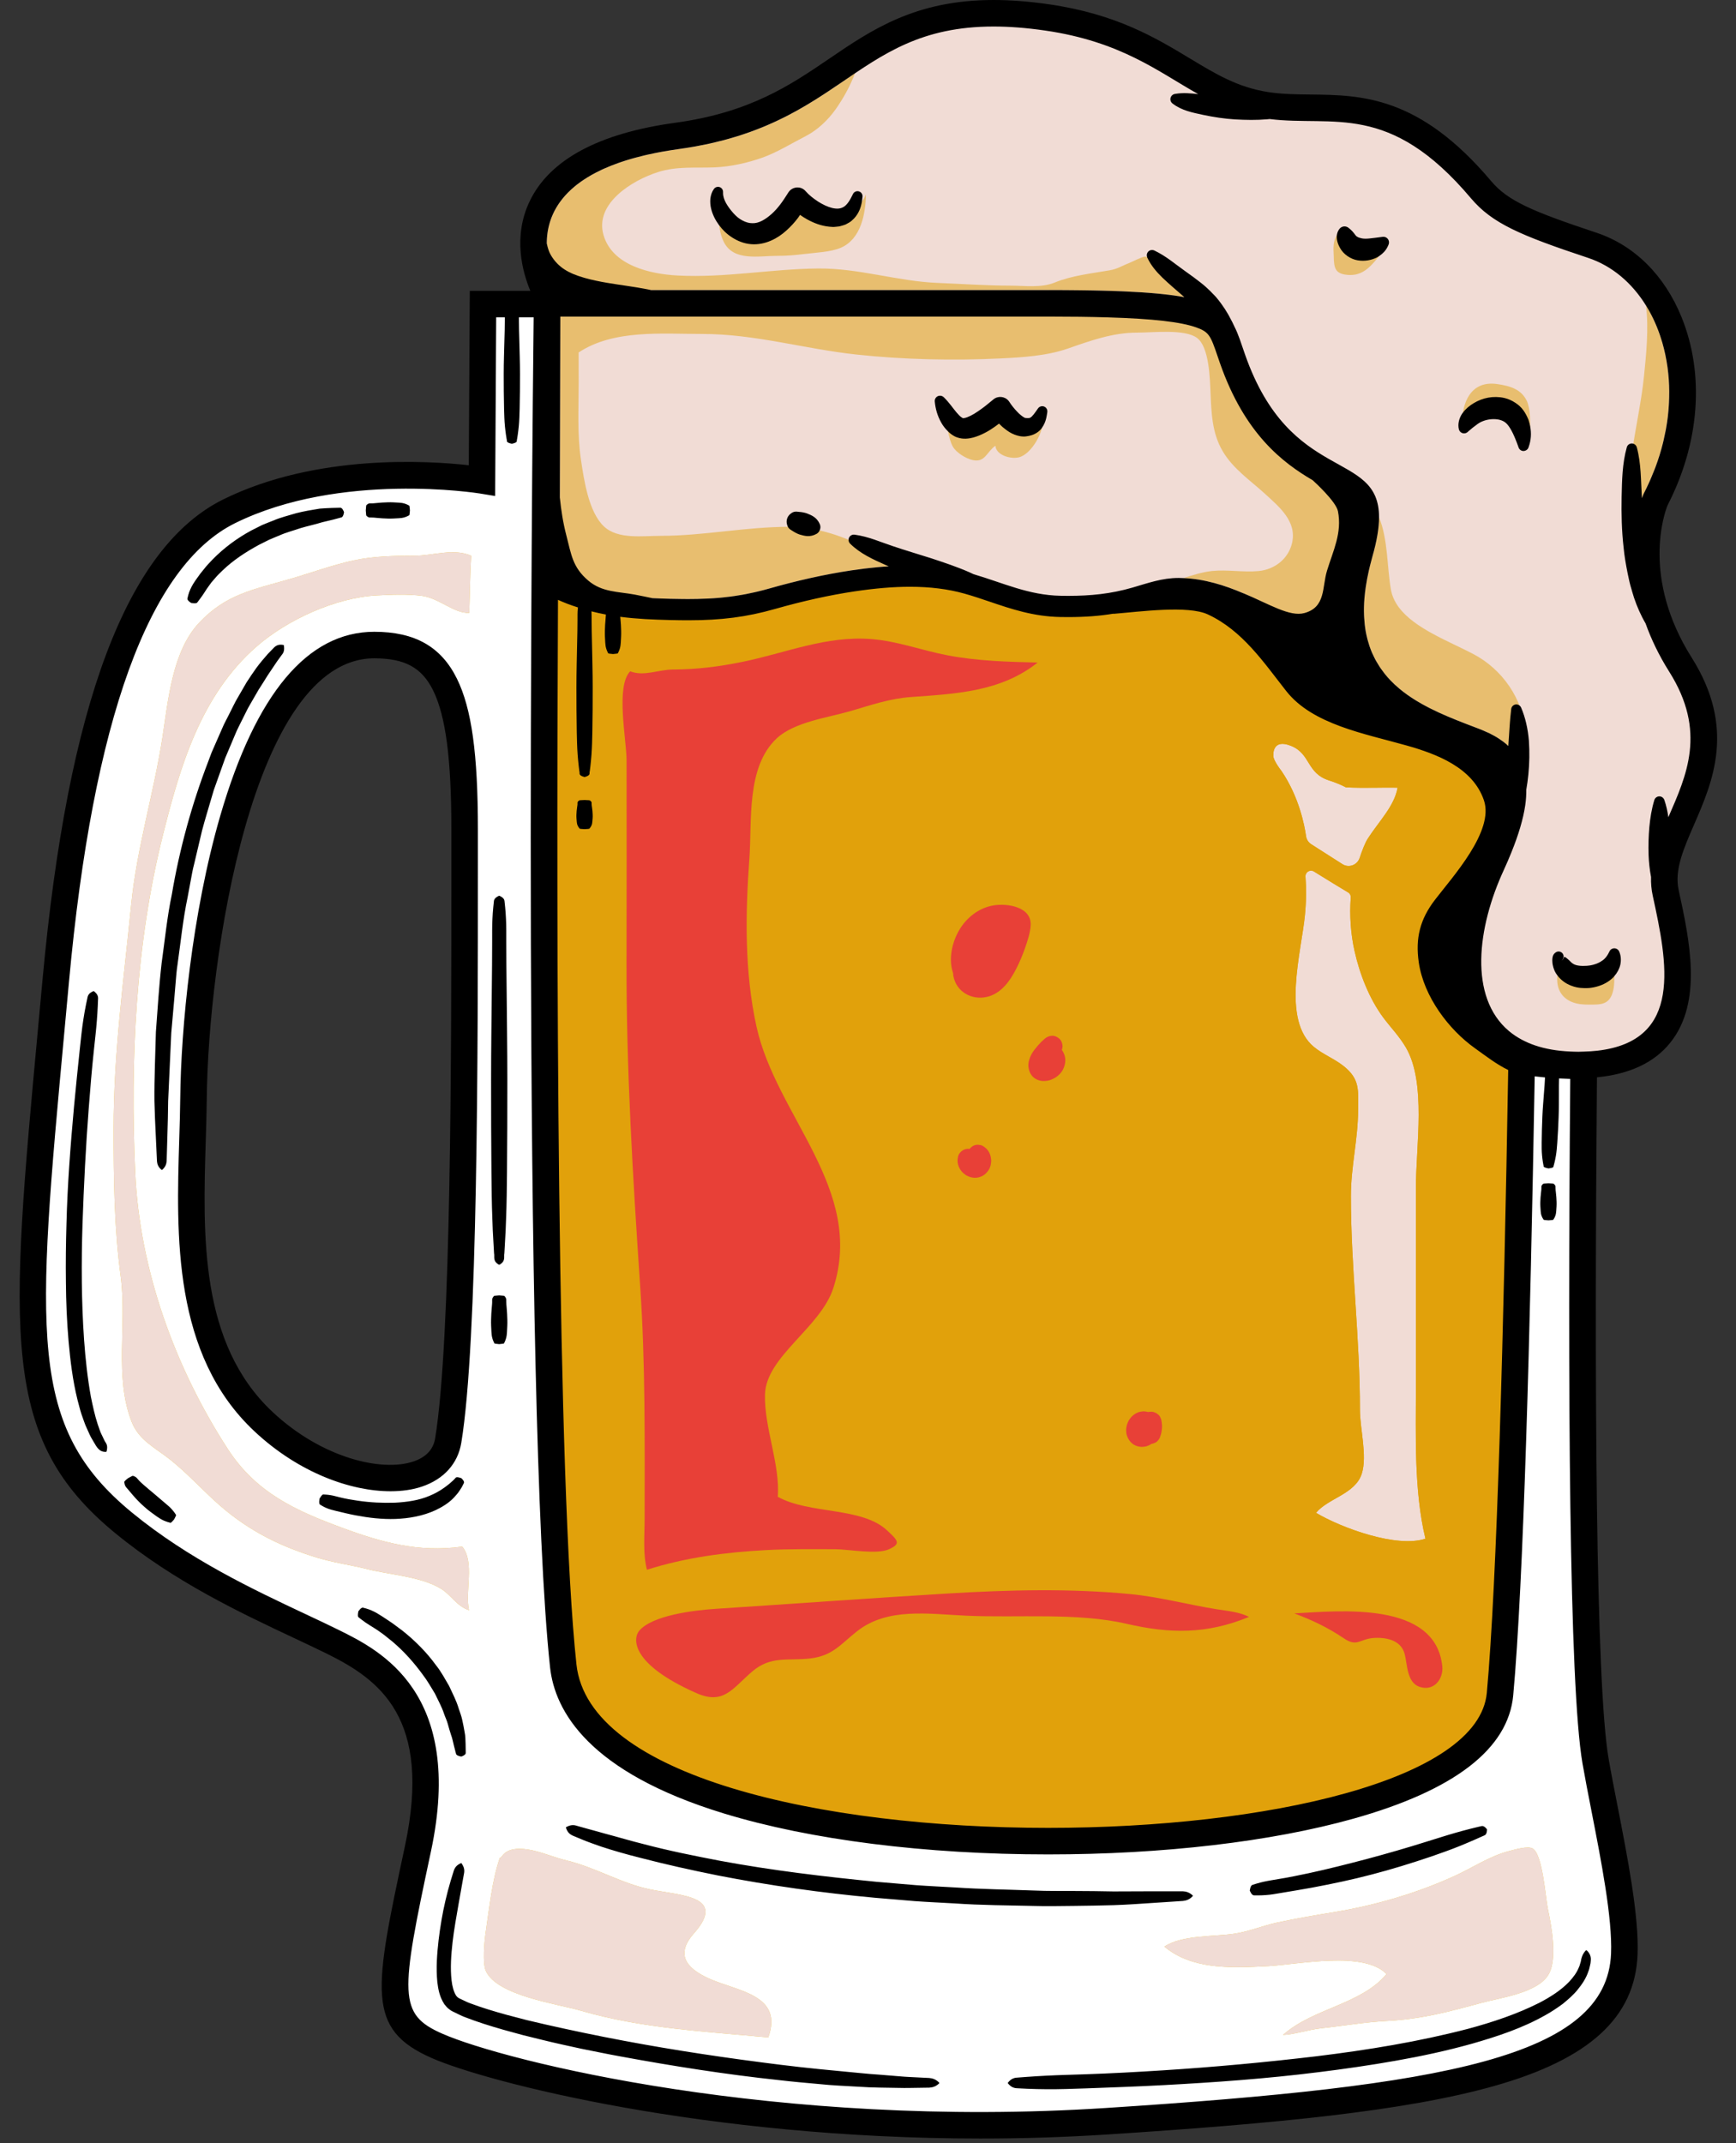 <?xml version="1.0" encoding="UTF-8"?><svg xmlns="http://www.w3.org/2000/svg" xmlns:xlink="http://www.w3.org/1999/xlink" height="501.1" preserveAspectRatio="xMidYMid meet" version="1.0" viewBox="-4.6 0.0 405.9 501.1" width="405.9" zoomAndPan="magnify"><rect x="-4.6" y="0.0" width="405.9" height="501.1" fill="#333333" stroke="none"/><g id="Illustration"><g><g id="change1_1"><path d="M224.62,499.38c-63.798,0-114.621-12.886-128.011-18.764 c-14.953-6.564-13.047-15.49-5.954-48.699l0.041-0.196 c6.495-30.41-6.156-39.483-18.523-45.601c-2.307-1.141-4.876-2.349-7.596-3.628 l-0.12-0.057c-12.441-5.848-27.925-13.126-41.743-24.476 C-3.942,336.064-1.697,311.834,4.965,239.912l1.006-10.881 c5.887-64.168,19.61-100.716,41.954-111.734 c14.552-7.175,31.222-8.681,42.643-8.681c6.146,0,11.209,0.425,14.374,0.781 l0.686,0.077l0.237-40.858h14.47l-0.361-0.86 c-1.73-4.125-4.057-12.256-0.199-20.37c4.545-9.555,15.87-15.637,33.663-18.077 c17.595-2.413,27.078-8.867,36.248-15.109 c9.81-6.677,19.951-13.58,38.027-13.58c3.976,0,8.309,0.337,12.878,1.001 c15.629,2.274,24.734,7.768,32.766,12.616 c6.008,3.625,11.196,6.756,18.338,7.884c3.323,0.525,6.602,0.56,10.074,0.599 c11.796,0.129,25.154,0.275,41.829,20.046c3.973,4.712,9.692,7.186,24.865,12.228 c8.7,2.891,15.64,9.785,19.541,19.412c5.353,13.208,4.164,29.047-3.26,43.457 c-0.705,1.753-6.323,17.203,5.671,36.219 c10.207,16.183,4.815,28.577,0.482,38.536 c-2.505,5.76-4.669,10.734-3.61,15.602 c2.507,11.529,5.625,25.877-1.838,35.18c-3.604,4.493-9.231,7.138-16.721,7.864 l-0.556,0.054l-0.005,0.558c-0.767,90.833,0.155,144.48,2.742,159.451 c0.573,3.31,1.333,7.198,2.068,10.958c2.371,12.143,5.053,25.87,4.689,34.708 c-0.589,14.345-11.1,23.918-33.079,30.126 c-20.824,5.881-51.143,8.774-90.26,11.307 C244.584,499.06,234.59,499.38,224.62,499.38z M82.907,153.3 c-29.007,0-39.463,71.088-39.78,103.517c-0.03,3.12-0.13,6.335-0.235,9.738 c-0.691,22.403-1.473,47.794,15.78,63.987 c9.875,9.268,20.921,12.57,27.965,12.57c2.117,0,4.01-0.277,5.625-0.824 c3.174-1.075,5.019-3.046,5.485-5.86c3.815-23.057,3.812-90.277,3.809-134.758 v-7.63c0.005-16.654-1.329-26.795-4.324-32.881 C94.484,155.577,90.335,153.3,82.907,153.3z" fill="#e1a10b"/></g><g id="change2_1"><path d="M175.041,476.358c-14.8-1.395-29.654-2.103-43.824-6.253 c-5.418-1.587-19.645-3.479-22.236-9.331c-0.791-1.786-0.34-6.829-0.051-8.776 c0.803-5.435,1.544-12.573,3.344-17.632c0.56,0.248,0.76-2.898,6.719-1.918 c2.873,0.473,5.936,1.824,8.81,2.518c6.931,1.674,12.809,5.38,19.605,6.782 c7.165,1.478,18.043,1.47,10.236,10.281c-4.263,4.811-2.002,8.062,3.535,10.568 C167.746,465.567,178.633,466.331,175.041,476.358z M353.762,432.193 c-1.139-0.674-4.274,0.277-5.492,0.588c-4.401,1.122-8.375,3.778-12.395,5.65 c-8.631,4.019-18.632,6.982-28.035,8.545c-4.658,0.774-9.297,1.544-13.857,2.53 c-3.262,0.705-6.401,2.039-9.802,2.578c-4.827,0.765-12.355,0.26-16.532,3.045 c6.344,5.266,15.014,5.076,24.245,4.561c7.173-0.4,22.409-3.626,27.707,1.856 c-6.087,7.2-17.025,7.89-24.213,14.219c2.164,0.015,6.014-1.238,9-1.557 c5.159-0.552,10.251-1.449,15.459-1.716c7.903-0.405,14.449-2.176,21.886-4.2 c4.484-1.22,13.32-2.332,15.79-6.736c2.094-3.734,0.569-11.549-0.229-15.314 C356.759,443.716,356.113,433.585,353.762,432.193z M92.329,129.926 c-4.812,0.002-9.609,0.104-14.22,1.092c-4.87,1.043-10.137,2.979-14.945,4.36 c-8.654,2.486-14.976,3.595-21.191,10.209 c-6.296,6.7-7.227,18-8.605,26.894c-2.023,13.049-5.99,25.84-7.294,39.019 c-1.762,17.809-4.12,34.675-4.12,52.584c0,11.726,0.143,23,1.677,34.465 c1.47,10.983-1.552,23.367,2.535,33.839c1.733,4.441,5.649,6.146,9.185,9.002 c3.704,2.991,6.668,6.214,10.127,9.407c7.289,6.729,14.958,10.618,24.128,13.408 c3.773,1.148,8.057,1.739,11.659,2.657c5.234,1.334,12.661,1.729,17.297,4.624 c2.355,1.47,3.594,4.016,6.495,4.985c-0.991-4.473,1.402-11.182-1.583-14.874 c-10.305,1.441-19.028-1.031-28.304-4.472 c-10.747-3.988-19.904-8.145-26.525-18.363 c-12.237-18.887-20.585-41.634-21.633-64.637 c-1.195-26.225,0.115-53.527,6.461-78.83 c4.039-16.107,8.878-32.754,21.93-44.146 c7.161-6.25,18.43-11.406,28.006-11.932c3.372-0.185,7.298-0.351,10.648,0.095 c4.056,0.541,7.523,4.159,11.056,3.98c0.167-4.473,0.185-8.933,0.464-13.367 C101.368,128.106,96.754,129.925,92.329,129.926z M295.065,180.314 c4.048,5.992,5.334,12.544,5.708,15.184c0.111,0.782,0.551,1.464,1.216,1.891 c1.651,1.057,4.871,3.118,7.285,4.65c1.495,0.949,3.471,0.231,4.031-1.449 c0.555-1.664,1.259-3.514,1.88-4.482c2.621-4.085,6.234-7.605,6.992-11.95 c-3.336-0.079-7.699,0.15-12.083-0.074c-1.023-0.532-2.331-1.1-3.97-1.626 c-5.242-1.683-4.233-6.13-8.757-8.028c-4.525-1.897-4.239,2.106-4.239,2.106 C292.982,177.154,293.762,178.621,295.065,180.314z M326.461,277.734 c0-9.966,2.467-24.552-2.339-32.816c-1.528-2.627-3.669-4.81-5.304-7.021 c-3.294-4.457-5.505-10.165-6.717-15.594c-0.882-3.949-1.181-8.267-0.877-12.442 c0.036-0.493-0.196-0.957-0.621-1.21c-1.598-0.95-5.47-3.317-7.98-4.885 c-0.912-0.57-2.066,0.143-1.983,1.215c0.105,1.357,0.15,2.741,0.135,4.166 c-0.016,1.549-0.104,3.145-0.264,4.805c-0.841,8.69-5.5,24.538,2.092,30.817 c2.116,1.75,4.738,2.738,6.896,4.437c3.92,3.086,3.464,5.665,3.447,10.277 c-0.025,7.02-1.689,13.16-1.689,20.206c0,16.778,2.131,33.264,2.111,49.899 c-0.005,4.363,1.755,10.782,0.442,14.94c-1.517,4.802-7.861,5.738-10.703,9.176 c5.899,3.516,18.878,8.297,25.576,6.047 c-2.702-11.226-2.222-24.162-2.222-35.733V277.734z M388.314,155.407 c-12.972-20.567-6.415-37.199-5.842-38.555 c7.046-13.604,8.255-29.115,3.231-41.514 c-3.624-8.942-10.024-15.33-18.023-17.988 c-15.67-5.208-21.622-7.814-25.98-12.983 c-15.942-18.903-28.148-19.036-39.952-19.165 c-3.567-0.039-6.937-0.076-10.441-0.629c-7.621-1.204-13.002-4.451-19.232-8.211 c-7.831-4.727-16.708-10.084-31.843-12.286 c-4.448-0.647-8.66-0.975-12.519-0.975c-17.313,0-26.695,6.387-36.629,13.148 c-9.408,6.404-19.135,13.025-37.311,15.517 c-16.911,2.32-27.595,7.933-31.757,16.685 c-4.445,9.346,0.265,18.713,1.328,20.617c0.102,0.183,0.183,0.322,0.206,0.36 l0.394,0.647l-0.004,1.014c0,0,0,0.008,0,0.009 c-0.001,0.186-0.092,26.552-0.158,63.833l-0.002,1.519l1.351,0.693 c1.27,0.651,2.53,1.214,3.853,1.72c7.905,3.021,15.445,3.438,23.115,3.625 c1.447,0.035,2.834,0.056,4.175,0.056c7.586,0,13.271-0.737,19.623-2.544 c6.687-1.902,13.068-3.311,18.966-4.19c4.969-0.74,9.312-1.1,13.277-1.1 c4.95,0,9.324,0.548,13.369,1.676c2.094,0.583,4.136,1.276,6.112,1.946 c4.838,1.641,9.84,3.338,15.707,3.447c0.62,0.012,1.236,0.018,1.845,0.018 c6.03,0,10.877-0.628,15.719-2.036c0.552-0.161,1.098-0.325,1.637-0.488 c2.962-0.892,5.521-1.662,8.4-1.662l0.142,0.001 c8.174,0.072,15.419,3.804,23.088,7.755c5.974,3.078,12.147,6.229,18.926,7.643 c4.596,11.725,16.839,16.406,25.98,19.891l1.315,0.502 c4.211,1.614,6.828,3.801,8.001,6.686c1.884,4.632,0.515,11.834-4.183,22.014 c-6.69,14.493-7.392,28.29-1.879,36.906c1.669,2.608,4.416,5.498,8.872,7.499 c3.335,1.497,7.624,2.498,13.154,2.498l0.211-0.001 c0.395-0.002,0.759-0.034,1.144-0.045c8.197-0.24,14.204-2.614,17.814-7.114 c6.722-8.379,3.742-22.086,1.348-33.1c-1.229-5.649,1.083-10.965,3.761-17.12 C392.933,181.716,397.821,170.481,388.314,155.407z" fill="#f1dcd5"/></g><g id="change3_1"><path d="M368.463,411.75c-3.132-18.127-3.404-89.818-2.764-162.787 c-0.385,0.011-0.749,0.043-1.144,0.045l-0.211,0.001 c-5.53,0-9.819-1.001-13.154-2.498c-1.038,62.065-2.635,123.048-5.062,149.562 c-1.002,10.955-13.154,20.003-35.141,26.164 c-18.941,5.308-43.989,8.232-70.532,8.232c-50.265,0-110.113-10.738-113.36-40.999 c-6.788-63.27-3.824-314.417-3.776-318.37h-14.987l-0.24,41.221 c0,0-33.261-5.523-59.07,7.204C32.433,127.703,15.405,153.38,8.441,229.258 C1.069,309.585-2.604,333.951,24.289,356.042 c16.705,13.722,36.357,21.608,48.985,27.854 c11.711,5.793,26.894,15.368,19.85,48.344c-7.043,32.977-8.644,40.34,4.482,46.103 c13.127,5.763,77.479,22.731,156.559,17.609 c79.08-5.123,119.899-11.777,121.021-39.06 C375.655,445.492,370.747,424.972,368.463,411.75z M105.113,143.293 c-3.533,0.179-7-3.439-11.056-3.98c-3.35-0.446-7.275-0.28-10.648-0.095 c-9.576,0.525-20.845,5.681-28.006,11.932 c-13.052,11.392-17.891,28.038-21.93,44.146 c-6.345,25.303-7.656,52.605-6.461,78.83 c1.048,23.003,9.396,45.75,21.633,64.637 c6.621,10.218,15.777,14.375,26.525,18.363 c9.276,3.442,17.999,5.914,28.304,4.472c2.986,3.693,0.593,10.401,1.583,14.874 c-2.901-0.97-4.14-3.515-6.495-4.985c-4.636-2.894-12.062-3.29-17.297-4.624 c-3.602-0.918-7.886-1.508-11.659-2.657 c-9.17-2.79-16.838-6.68-24.128-13.408 c-3.459-3.193-6.423-6.416-10.127-9.407c-3.536-2.856-7.451-4.561-9.185-9.002 c-4.088-10.472-1.066-22.856-2.535-33.839 c-1.534-11.465-1.677-22.739-1.677-34.465c0-17.91,2.357-34.775,4.12-52.584 c1.304-13.18,5.271-25.97,7.294-39.019c1.378-8.893,2.309-20.193,8.605-26.894 c6.215-6.614,12.537-7.724,21.191-10.209c4.808-1.381,10.075-3.317,14.945-4.36 c4.611-0.988,9.408-1.09,14.22-1.092c4.425-0.002,9.039-1.82,13.248,0 C105.297,134.36,105.279,138.82,105.113,143.293z M100.936,329.978 c-0.698,23.881-25.104,15.077-25.104,15.077 c-41.49-15.789-40.152-53.366-32.6-124.441s39.832-70.278,39.832-70.278 c13.497-1.443,17.871,12.969,17.871,12.969 C106.001,189.878,101.634,306.097,100.936,329.978z M175.041,476.358 c-14.8-1.395-29.654-2.103-43.824-6.253c-5.418-1.587-19.645-3.479-22.236-9.331 c-0.791-1.786-0.34-6.829-0.051-8.776c0.803-5.435,1.544-12.573,3.344-17.632 c0.56,0.248,0.76-2.898,6.719-1.918c2.873,0.473,5.936,1.824,8.81,2.518 c6.931,1.674,12.809,5.38,19.605,6.782c7.165,1.478,18.043,1.47,10.236,10.281 c-4.263,4.811-2.002,8.062,3.535,10.568 C167.746,465.567,178.633,466.331,175.041,476.358z M357.523,461.556 c-2.47,4.404-11.306,5.516-15.79,6.736c-7.436,2.024-13.983,3.795-21.886,4.2 c-5.208,0.267-10.3,1.164-15.459,1.716c-2.986,0.32-6.836,1.572-9,1.557 c7.188-6.329,18.127-7.019,24.213-14.219 c-5.298-5.482-20.534-2.256-27.707-1.856 c-9.231,0.514-17.901,0.705-24.245-4.561c4.177-2.786,11.704-2.28,16.532-3.045 c3.401-0.539,6.54-1.873,9.802-2.578c4.56-0.986,9.199-1.756,13.857-2.53 c9.403-1.563,19.404-4.526,28.035-8.545c4.02-1.872,7.995-4.528,12.395-5.65 c1.218-0.31,4.353-1.262,5.492-0.588c2.351,1.392,2.997,11.523,3.533,14.049 C358.093,450.007,359.617,457.822,357.523,461.556z" fill="#fff"/></g><g id="change1_2"><path d="M342.317,239.011c-5.513-8.616-4.811-22.413,1.879-36.906 c4.698-10.181,6.067-17.382,4.183-22.014c-1.173-2.885-3.79-5.072-8.001-6.686 l-1.315-0.502c-9.142-3.485-21.384-8.166-25.98-19.891 c-6.779-1.414-12.951-4.565-18.926-7.643c-7.669-3.951-14.914-7.683-23.088-7.755 l-0.142-0.001c-2.879,0-5.437,0.77-8.4,1.662 c-0.539,0.162-1.084,0.327-1.637,0.488c-4.841,1.408-9.689,2.036-15.719,2.036 c-0.609,0-1.225-0.007-1.845-0.018c-5.866-0.11-10.869-1.806-15.707-3.447 c-1.976-0.67-4.019-1.363-6.112-1.946c-4.045-1.128-8.419-1.676-13.369-1.676 c-3.965,0-8.309,0.36-13.277,1.1c-5.898,0.879-12.279,2.289-18.966,4.19 c-6.352,1.807-12.038,2.544-19.623,2.544c-1.341,0-2.728-0.021-4.175-0.056 c-7.67-0.187-15.21-0.604-23.115-3.625c-1.323-0.506-2.583-1.069-3.853-1.72 l-1.351-0.693l0.002-1.519c0.065-37.281,0.157-63.647,0.158-63.833 c0-0.001,0-0.009,0-0.009l0.004-1.014l-0.394-0.647 c-0.023-0.038-0.104-0.177-0.206-0.36l-0.024,1.991 c0,0.007-0,0.027-0.001,0.038c-0.048,3.954-3.013,255.1,3.776,318.37 c3.247,30.261,63.095,40.999,113.36,40.999c26.543,0,51.59-2.923,70.532-8.232 c21.987-6.161,34.139-15.209,35.141-26.164 c2.427-26.514,4.024-87.497,5.062-149.562 C346.733,244.51,343.987,241.619,342.317,239.011z M326.461,277.734v46.286 c0,11.571-0.481,24.508,2.222,35.733c-6.698,2.249-19.677-2.532-25.576-6.047 c2.842-3.438,9.187-4.374,10.703-9.176c1.313-4.158-0.447-10.577-0.442-14.94 c0.02-16.636-2.111-33.122-2.111-49.899c0-7.046,1.664-13.186,1.689-20.206 c0.017-4.611,0.472-7.191-3.447-10.277c-2.158-1.699-4.78-2.687-6.896-4.437 c-7.592-6.279-2.933-22.127-2.092-30.817c0.161-1.66,0.248-3.256,0.264-4.805 c0.015-1.425-0.031-2.809-0.135-4.166c-0.083-1.072,1.071-1.785,1.983-1.215 c2.51,1.567,6.382,3.935,7.98,4.885c0.425,0.253,0.657,0.717,0.621,1.21 c-0.303,4.175-0.005,8.492,0.877,12.442c1.212,5.428,3.423,11.137,6.717,15.594 c1.635,2.211,3.775,4.394,5.304,7.021 C328.928,253.182,326.461,267.768,326.461,277.734z M258.854,333.252 c0.025-0.101,0.056-0.2,0.095-0.297c0.111-0.279,0.217-0.568,0.363-0.832 c0.05-0.09,0.107-0.176,0.169-0.258c0.178-0.237,0.351-0.492,0.566-0.701 c0.221-0.215,0.479-0.401,0.73-0.577c0.088-0.061,0.181-0.113,0.279-0.159 c0.26-0.122,0.565-0.276,0.863-0.338c0.245-0.051,0.513-0.083,0.762-0.106 c0.051-0.005,0.101-0.008,0.151-0.006c0.259,0.008,0.53,0.053,0.783,0.1 c0.051,0.009,0.099,0.021,0.148,0.037c0.018,0.006,0.036,0.016,0.054,0.023 c0.237-0.036,0.476-0.069,0.715-0.07c0.339-0.013,0.655,0.058,0.949,0.212 c0.208,0.058,0.389,0.164,0.543,0.316c0.268,0.174,0.479,0.404,0.634,0.691 c0.083,0.196,0.166,0.392,0.248,0.588c0.092,0.427,0.151,0.866,0.182,1.301 c0.016,0.226,0.015,0.454-0.003,0.68c-0.052,0.66-0.146,1.33-0.387,1.95 c-0.117,0.417-0.328,0.779-0.633,1.086c-0.223,0.24-0.487,0.41-0.792,0.509 c-0.21,0.11-0.436,0.163-0.669,0.187c-0.036,0.026-0.073,0.054-0.109,0.08 c-0.074,0.055-0.151,0.105-0.234,0.146c-0.258,0.125-0.529,0.25-0.805,0.332 c-0.289,0.086-0.605,0.109-0.901,0.139c-0.089,0.009-0.178,0.013-0.267,0.005 c-0.663-0.053-1.044-0.147-1.641-0.439c-0.251-0.122-0.469-0.322-0.682-0.496 c-0.07-0.057-0.134-0.118-0.193-0.187c-0.429-0.496-0.665-0.91-0.884-1.53 c-0.131-0.373-0.171-0.794-0.182-1.184 C258.695,334.055,258.76,333.64,258.854,333.252z M239.638,242.886 c0.52-0.443,1.059-0.69,1.741-0.721c0.655-0.029,1.272,0.29,1.741,0.721 c0.453,0.416,0.721,1.137,0.721,1.741c0,0.261-0.061,0.558-0.16,0.843 c0.267,0.393,0.487,0.821,0.626,1.265c0.354,1.129,0.146,2.319-0.383,3.351 c-0.43,0.84-1.248,1.609-2.082,2.039c-0.463,0.238-0.966,0.454-1.481,0.542 c-0.926,0.159-1.742,0.1-2.606-0.311c-1.203-0.571-1.832-1.826-1.905-3.107 c-0.053-0.937,0.275-1.882,0.695-2.703c0.389-0.758,0.985-1.457,1.531-2.1 C238.553,243.885,239.076,243.365,239.638,242.886z M226.15,233.08 c-3.568,0.809-7.162-1.179-7.838-4.903c-0.037-0.204-0.038-0.405-0.059-0.608 c-0.204-0.629-0.36-1.277-0.442-1.946c-0.361-2.945,0.6-6.296,2.227-8.749 c1.786-2.69,4.537-4.706,7.77-5.204c3.221-0.497,8.864,0.378,8.576,4.733 c-0.115,1.728-0.717,3.517-1.276,5.145c-0.577,1.68-1.275,3.33-2.079,4.913 C231.575,229.325,229.482,232.324,226.15,233.08z M227.148,271.535 c-0.027,0.315-0.059,0.639-0.138,0.947c-0.101,0.395-0.264,0.796-0.497,1.131 c-0.36,0.518-0.739,0.944-1.298,1.26c-0.565,0.319-1.225,0.506-1.877,0.495 c-0.705-0.012-1.257-0.191-1.881-0.497c-0.29-0.143-0.568-0.385-0.806-0.578 c-0.091-0.073-0.176-0.151-0.253-0.238c-0.454-0.519-0.766-1.011-0.968-1.678 c-0.197-0.651-0.173-1.327-0.023-1.982c0.144-0.628,0.605-1.132,1.132-1.471 c0.384-0.223,0.798-0.335,1.242-0.336c0.103,0.014,0.207,0.028,0.31,0.041 c0.131-0.174,0.279-0.331,0.464-0.451c0.238-0.217,0.517-0.364,0.837-0.441 c0.327-0.102,0.655-0.117,0.982-0.044c0.328,0.015,0.633,0.112,0.915,0.292 c0.542,0.339,1.029,0.799,1.338,1.366c0.343,0.63,0.451,1.152,0.518,1.856 C227.157,271.317,227.157,271.427,227.148,271.535z M141.9,177.849 c-0.003-4.98-2.599-17.342,0.843-20.893c3.261,1.257,6.58-0.404,10.007-0.422 c5.651-0.03,10.537-0.639,16.075-1.756c10.234-2.065,19.73-6.233,30.444-5.352 c6.02,0.495,11.705,2.645,17.615,3.78c6.998,1.345,14.1,1.536,21.132,1.698 c-8.59,6.843-19.142,7.31-29.674,8.068c-4.918,0.354-9.269,1.873-14.001,3.257 c-5.298,1.549-13.219,2.558-17.321,6.391c-7.197,6.726-5.756,19.322-6.408,28.212 c-0.955,13.004-1.142,26.398,1.665,39.181 c4.608,20.987,25.39,38.055,17.978,61.109 c-2.995,9.315-15.749,16.002-15.993,24.917 c-0.209,7.652,3.581,16.414,2.992,23.921c7.434,4.128,19.57,2.314,25.533,7.831 c2.658,2.458,3.27,3.143,0.474,4.429c-2.824,1.299-9.526-0.005-12.533-0.006 c-5.436-0.002-10.86-0.084-16.286,0.208c-9.396,0.505-18.786,1.723-27.774,4.594 c-0.979-3.785-0.548-8.004-0.546-11.946c0.011-18.085,0.191-36.146-1.03-54.201 c-1.717-25.398-3.279-51.013-3.202-76.48 C141.937,208.876,141.91,193.362,141.9,177.849z M258.783,379.647 c-11.535-2.664-25.419-1.345-37.408-1.886 c-8.933-0.404-18.444-1.971-25.565,3.62c-3.884,3.049-5.687,5.767-11.018,6.377 c-5.259,0.602-9.14-0.692-13.528,3.064c-4.639,3.971-6.65,7.86-13.054,5.026 c-15.52-6.868-14.862-12.853-13.303-14.628 c3.063-3.485,12.322-4.707,17.852-5.068c18.076-1.18,36.194-2.496,54.234-3.583 c14.191-0.855,28.483-1.214,42.557,0.123c6.884,0.654,13.536,2.473,20.339,3.562 c2.63,0.421,5.205,0.605,7.557,1.785 C277.453,382.161,268.816,381.964,258.783,379.647z M293.127,176.536 c0,0-0.286-4.003,4.239-2.106c4.525,1.897,3.515,6.345,8.757,8.028 c1.639,0.526,2.947,1.094,3.97,1.626c4.384,0.224,8.748-0.006,12.083,0.074 c-0.758,4.345-4.372,7.864-6.992,11.95c-0.621,0.968-1.325,2.818-1.88,4.482 c-0.56,1.68-2.535,2.399-4.031,1.449c-2.415-1.532-5.634-3.593-7.285-4.65 c-0.665-0.426-1.105-1.108-1.216-1.891c-0.373-2.64-1.66-9.193-5.708-15.184 C293.762,178.621,292.982,177.154,293.127,176.536z M327.295,394.386 c-2.973-0.995-2.841-5.319-3.457-7.651c-0.801-3.029-3.801-3.905-6.939-3.788 c-3.58,0.133-4.086,2.272-7.253,0.125c-3.866-2.622-7.693-4.385-11.625-5.849 c10.701-0.599,33.049-2.93,34.607,12.387 C332.916,392.444,330.758,395.545,327.295,394.386z" fill="#e1a10b"/></g><g id="change1_3"><path d="M313.295,129.316c-2.476,8.665-2.562,15.499-1.109,20.971 c-13.942-3.462-25.601-14.514-40.113-15.122c2.209-0.691,4.431-1.42,6.667-1.656 c3.607-0.381,7.33,0.347,10.943,0.006c3.714-0.351,6.96-2.828,7.821-6.574 c1.165-5.069-3.044-8.47-6.398-11.544c-3.309-3.033-7.377-5.751-9.824-9.903 c-2.525-4.283-2.637-8.982-2.854-13.868c-0.144-3.23-0.317-10.537-3.162-12.63 c-2.893-2.127-10.325-1.219-13.952-1.228c-5.702-0.014-10.875,1.862-16.274,3.739 c-4.856,1.688-10.528,2.046-15.66,2.296 c-11.165,0.544-22.833,0.273-33.791-0.913 c-12.084-1.308-23.641-4.805-35.896-4.805c-9.577,0-20.798-1.098-29,4.326 c0.004,2.376,0.012,4.753,0.012,7.129c0,5.987-0.355,12.052,0.534,17.969 c0.693,4.611,1.768,12.187,5.37,15.572c3.278,3.081,9.035,2.2,13.255,2.2 c10.025,0,19.808-2.092,29.952-2.112c6.57-0.013,13.452,2.345,19.015,5.497 c2.183,1.237,4.367,2.434,6.549,3.62c-3.661,0.14-7.312,0.537-10.883,1.069 c-6.474,0.965-12.979,2.466-19.278,4.258c-8.134,2.313-14.499,2.602-23.06,2.394 c-7.798-0.189-14.9-0.638-22.29-3.462c-1.299-0.496-2.488-1.036-3.606-1.61 c0.035-20.294,0.079-37.342,0.111-48.706c0.001-0.239,0.001-0.464,0.002-0.698 c0.001-0.228,0.001-0.462,0.002-0.685c0.002-0.85,0.005-1.663,0.007-2.442 c0.002-0.622,0.004-1.221,0.005-1.796c0.006-2.071,0.012-3.833,0.016-5.254 c0.002-0.511,0.003-0.985,0.005-1.407c0.001-0.434,0.002-0.824,0.004-1.161 c0-0.07,0.001-0.136,0.001-0.202c0.001-0.303,0.002-0.555,0.003-0.766 c0-0.097,0.001-0.171,0.001-0.249c0-0.103,0.001-0.191,0.001-0.259 c0.001-0.129,0.001-0.213,0.001-0.213h4.917h123.661 c24.44,0.719,25.488,3.734,28.034,11.215c0.173,0.508,0.351,1.032,0.54,1.573 c6.271,17.952,16.015,23.36,23.131,27.309 C313.887,115.183,316.862,116.833,313.295,129.316z M235.117,99.94 c-3.543,0.217-3.718-1.512-6.025-3.82c-1.376,2.785-4.732,4.888-7.897,4.664 c-1.41-0.1-1.815-0.197-2.854-1.145c-0.901-0.822-1.921-3.663-2.955-3.29 c1.909,3.43,1.627,6.026,2.807,8.081c0.83,1.446,3.142,2.837,4.714,3.15 c2.849,0.566,3.134-1.859,5.229-3.369c0.16,2.18,3.465,3.185,5.472,2.715 c3.028-0.71,6.045-6.3,5.609-9.011 C237.497,99.305,237.34,99.804,235.117,99.94z M240.398,67.817 c0.001,0,0.001,0,0.001,0c1.251,0,2.456,0.004,3.634,0.01 c0.403,0.002,0.786,0.006,1.18,0.009c0.754,0.006,1.503,0.012,2.227,0.02 c0.467,0.005,0.921,0.012,1.376,0.019c0.613,0.009,1.219,0.018,1.811,0.029 c0.483,0.009,0.959,0.019,1.428,0.029c0.527,0.012,1.041,0.025,1.55,0.038 c0.314,0.008,0.622,0.017,0.933,0.026c0.168,0.005,0.34,0.009,0.504,0.014 c0.442,0.014,0.867,0.03,1.294,0.045c0.495,0.018,0.997,0.035,1.474,0.055 c0.261,0.011,0.506,0.024,0.762,0.035c1.199,0.054,2.342,0.115,3.427,0.183 c0.146,0.009,0.3,0.017,0.444,0.027c0.543,0.036,1.061,0.075,1.577,0.115 c0.191,0.015,0.387,0.029,0.575,0.044c0.401,0.032,0.784,0.068,1.167,0.103 c0.099,0.009,0.203,0.017,0.301,0.027c0.173,0.016,0.346,0.033,0.516,0.049 c0.483,0.048,0.955,0.098,1.411,0.15c0.124,0.014,0.245,0.029,0.367,0.043 c0.489,0.058,0.968,0.118,1.427,0.181c0.013,0.002,0.025,0.004,0.039,0.006 c2.109,0.292,3.9,0.64,5.43,1.049c-0.724-0.524-1.525-1.019-2.305-1.505 c-0.334-0.208-0.662-0.414-0.98-0.62c-0.725-0.47-1.391-0.938-1.898-1.421 c-1.603-1.527-4.655-6.446-6.946-6.572c-0.618-0.034-3.092,1.26-3.822,1.539 c-1.647,0.63-2.558,1.328-4.459,1.656c-4.347,0.751-8.873,1.232-12.847,2.863 c-3.143,1.291-6.999,0.726-10.344,0.725c-5.627-0.002-11.262-0.415-16.893-0.634 c-9.552-0.372-18.448-3.47-28.096-3.378 c-11.047,0.105-21.729,2.222-32.798,1.642 c-6.383-0.335-15.275-2.306-17.349-9.434 c-2.169-7.456,6.776-12.862,12.764-14.761c4.408-1.398,8.644-0.908,13.218-1.094 c3.716-0.151,7.665-1.041,11.115-2.256c3.424-1.206,6.934-3.39,10.224-5.08 c2.696-1.385,5.154-3.725,6.902-6.183c1.857-2.613,3.402-5.453,4.579-8.477 c-2.192,1.473-4.399,3.001-6.707,4.521c-0.134,0.089-0.269,0.177-0.404,0.265 c-0.521,0.341-1.05,0.68-1.584,1.02c-0.203,0.129-0.406,0.258-0.611,0.386 c-0.491,0.308-0.991,0.613-1.495,0.917c-0.244,0.148-0.488,0.295-0.735,0.442 c-0.483,0.286-0.976,0.568-1.473,0.85c-0.277,0.157-0.552,0.314-0.833,0.469 c-0.485,0.268-0.982,0.53-1.482,0.793c-0.307,0.161-0.612,0.324-0.925,0.483 c-0.495,0.251-1.004,0.496-1.515,0.742c-0.335,0.161-0.665,0.323-1.007,0.481 c-0.512,0.236-1.041,0.465-1.57,0.694c-0.362,0.157-0.718,0.316-1.089,0.469 c-0.535,0.221-1.09,0.433-1.643,0.645c-0.388,0.149-0.769,0.302-1.166,0.447 c-0.566,0.206-1.157,0.402-1.744,0.599c-0.411,0.138-0.812,0.281-1.234,0.414 c-0.609,0.193-1.247,0.372-1.879,0.554c-0.428,0.123-0.843,0.252-1.282,0.371 c-0.668,0.18-1.367,0.343-2.061,0.51c-0.436,0.105-0.856,0.217-1.302,0.317 c-0.777,0.173-1.592,0.328-2.403,0.485c-0.394,0.076-0.77,0.162-1.172,0.234 c-1.22,0.219-2.476,0.418-3.775,0.597c-0.011,0.002-0.021,0.003-0.032,0.005 c-0.67,0.092-1.324,0.189-1.967,0.29c-0.21,0.033-0.412,0.069-0.619,0.103 c-0.426,0.07-0.853,0.14-1.267,0.214c-0.24,0.043-0.473,0.089-0.709,0.133 c-0.369,0.069-0.738,0.138-1.098,0.211c-0.244,0.049-0.482,0.101-0.722,0.152 c-0.339,0.072-0.678,0.144-1.009,0.218c-0.24,0.054-0.475,0.11-0.71,0.166 c-0.318,0.075-0.635,0.151-0.945,0.229c-0.232,0.058-0.459,0.118-0.686,0.177 c-0.302,0.079-0.602,0.16-0.895,0.241c-0.222,0.062-0.441,0.125-0.659,0.188 c-0.287,0.084-0.571,0.168-0.851,0.254c-0.21,0.064-0.418,0.129-0.623,0.195 c-0.278,0.089-0.551,0.18-0.821,0.271c-0.195,0.066-0.39,0.132-0.581,0.2 c-0.271,0.095-0.536,0.193-0.799,0.291c-0.177,0.066-0.356,0.132-0.529,0.199 c-0.271,0.105-0.535,0.212-0.798,0.319c-0.155,0.063-0.312,0.126-0.464,0.19 c-0.276,0.117-0.543,0.236-0.809,0.355c-0.129,0.058-0.262,0.115-0.389,0.173 c-0.31,0.143-0.609,0.288-0.905,0.435c-0.074,0.036-0.151,0.072-0.224,0.108 c-0.744,0.375-1.445,0.76-2.104,1.156c-0.056,0.034-0.109,0.068-0.165,0.102 c-0.266,0.162-0.528,0.325-0.781,0.49c-0.088,0.057-0.17,0.115-0.256,0.173 c-0.214,0.144-0.427,0.288-0.632,0.434c-0.093,0.067-0.183,0.134-0.274,0.201 c-0.19,0.139-0.378,0.279-0.56,0.42c-0.091,0.071-0.179,0.143-0.269,0.214 c-0.173,0.139-0.345,0.279-0.51,0.419c-0.087,0.074-0.171,0.148-0.256,0.222 c-0.16,0.14-0.317,0.281-0.47,0.423c-0.08,0.075-0.159,0.149-0.237,0.224 c-0.15,0.144-0.297,0.288-0.439,0.434c-0.072,0.073-0.144,0.147-0.214,0.22 c-0.142,0.149-0.28,0.299-0.414,0.45c-0.063,0.07-0.127,0.141-0.188,0.212 c-0.136,0.157-0.267,0.315-0.395,0.473c-0.052,0.065-0.106,0.129-0.157,0.193 c-0.134,0.17-0.262,0.341-0.386,0.512c-0.039,0.054-0.08,0.107-0.119,0.161 c-0.137,0.192-0.268,0.386-0.394,0.579c-0.021,0.033-0.044,0.065-0.065,0.098 c-0.596,0.927-1.07,1.864-1.441,2.802c-0.009,0.024-0.018,0.048-0.027,0.072 c-0.08,0.206-0.156,0.412-0.227,0.618c-0.015,0.043-0.028,0.087-0.043,0.13 c-0.063,0.188-0.122,0.375-0.177,0.562c-0.015,0.051-0.028,0.102-0.043,0.152 c-0.051,0.181-0.099,0.361-0.143,0.541c-0.013,0.053-0.025,0.106-0.038,0.159 c-0.041,0.178-0.08,0.355-0.115,0.532c-0.011,0.054-0.021,0.108-0.032,0.162 c-0.033,0.177-0.064,0.352-0.091,0.528c-0.008,0.052-0.016,0.105-0.024,0.157 c-0.026,0.179-0.049,0.357-0.069,0.535c-0.005,0.047-0.011,0.095-0.016,0.142 c-0.019,0.186-0.036,0.371-0.049,0.556c-0.003,0.037-0.006,0.074-0.008,0.111 c-0.013,0.199-0.022,0.396-0.029,0.593c-0.001,0.023-0.002,0.045-0.003,0.068 c-0.033,1.118,0.039,2.2,0.179,3.223c0.001,0.005,0.002,0.01,0.002,0.015 c0.027,0.196,0.057,0.389,0.088,0.58c0.004,0.023,0.008,0.045,0.012,0.068 c0.029,0.172,0.06,0.343,0.092,0.511c0.006,0.034,0.013,0.067,0.02,0.101 c0.031,0.158,0.064,0.315,0.098,0.469c0.008,0.034,0.015,0.069,0.023,0.103 c0.034,0.152,0.069,0.303,0.106,0.451c0.008,0.035,0.017,0.069,0.026,0.103 c0.037,0.146,0.074,0.29,0.113,0.432c0.009,0.035,0.019,0.069,0.028,0.103 c0.038,0.139,0.078,0.276,0.117,0.41c0.01,0.035,0.021,0.07,0.031,0.105 c0.041,0.138,0.083,0.272,0.126,0.405c0.009,0.027,0.017,0.054,0.026,0.081 c0.045,0.139,0.09,0.275,0.136,0.409c0.007,0.02,0.013,0.04,0.02,0.059 c0.052,0.151,0.104,0.298,0.157,0.442c0,0,0,0,0,0 c0.163,0.444,0.327,0.852,0.483,1.22c0.001,0.001,0.001,0.003,0.002,0.004 c0.05,0.116,0.098,0.227,0.146,0.335c0.013,0.029,0.025,0.056,0.038,0.084 c0.035,0.077,0.069,0.153,0.103,0.225c0.018,0.039,0.036,0.076,0.054,0.114 c0.028,0.059,0.056,0.118,0.082,0.174c0.019,0.039,0.038,0.077,0.056,0.115 c0.023,0.047,0.045,0.093,0.067,0.137c0.023,0.045,0.045,0.089,0.066,0.132 c0.015,0.03,0.03,0.059,0.044,0.087c0.024,0.046,0.047,0.091,0.069,0.133 c0.011,0.021,0.022,0.041,0.032,0.061c0.025,0.047,0.049,0.093,0.071,0.135 c0.001,0.002,0.002,0.004,0.003,0.005c0.749,0.128,1.493,0.26,2.231,0.401 C141.125,67.817,213.176,67.817,240.398,67.817z M367.359,228.542 c-0.492,0.009-0.978-0.04-1.458-0.115c-2.266-0.355-4.317-1.619-5.441-3.686 c-2.441,5.772-0.12,9.878,5.374,10.114c0.21,0.009,0.414,0.024,0.633,0.022 c2.345-0.026,4.514,0.28,5.624-1.889c1.231-2.404,0.602-6.287,0.627-8.946 C371.15,226.365,371.042,228.475,367.359,228.542z M183.144,46.722 c0.505,4.498-5.218,7.827-9.059,7.816c-6.031-0.016-8.608-1.826-10.648-7.813 c0,3.495-0.269,6.971,1.221,9.889c2.315,4.533,8.143,3.193,12.474,3.204 c2.124,0.005,4.21-0.163,6.309-0.429c2.581-0.327,6.2-0.441,8.567-1.468 c4.694-2.037,5.774-7.905,5.86-12.434 C195.309,51.653,187.199,48.815,183.144,46.722z M385.578,88.726 c0-0.003-0-0.005-0.001-0.008c-0.061-0.875-0.153-1.738-0.265-2.591 c-0.014-0.105-0.028-0.21-0.042-0.314c-0.366-2.64-0.968-5.166-1.79-7.539 c-0.011-0.032-0.022-0.064-0.033-0.095c-0.845-2.417-1.914-4.674-3.186-6.728 c-0-0-0.001-0.001-0.001-0.001c0.679,5.414,0.029,11.586-0.478,16.567 c-1.228,12.053-5.621,24.358-2.253,36.527c0.517-4.596,1.608-7.687,1.996-8.672 c0-0.001,0.001-0.001,0.001-0.002c0.088-0.222,0.143-0.349,0.143-0.349 c0.002-0.005,0.005-0.011,0.008-0.016c0.47-0.904,0.901-1.811,1.314-2.718 c0.122-0.269,0.237-0.537,0.354-0.806c0.299-0.686,0.581-1.373,0.847-2.059 c0.099-0.255,0.201-0.51,0.296-0.764c0.338-0.913,0.656-1.825,0.938-2.736 c0.023-0.072,0.04-0.144,0.062-0.217c0.259-0.847,0.49-1.691,0.701-2.534 c0.063-0.251,0.121-0.5,0.18-0.751c0.17-0.723,0.323-1.445,0.459-2.163 c0.038-0.201,0.081-0.403,0.116-0.604c0.163-0.922,0.302-1.839,0.41-2.75 c0.007-0.058,0.011-0.115,0.017-0.173c0.098-0.851,0.169-1.695,0.22-2.534 c0.012-0.191,0.021-0.38,0.03-0.57c0.039-0.795,0.06-1.584,0.058-2.367 c0-0.097,0.003-0.195,0.002-0.292C385.674,90.543,385.641,89.628,385.578,88.726z M310.296,64.252c4.951,0.539,6.527-3.772,9.781-6.761 c-3.035,3.381-11.41,1.912-11.354-3.586c-1.938,2.166-1.504,4.414-1.478,5.883 C307.295,62.6,307.517,63.949,310.296,64.252z M339.87,152.913 c-0.166-0.087-0.341-0.174-0.51-0.26c-1.278-0.657-2.643-1.313-4.043-1.989 c-6.524-3.147-13.653-6.722-14.718-12.889 c-0.901-5.218-0.662-11.691-2.756-16.811c0,0.001,0,0.002,0,0.003 c-0.001,0.298-0.008,0.605-0.024,0.921c-0,0.008-0.001,0.017-0.001,0.026 c-0.015,0.306-0.038,0.621-0.067,0.945c-0.002,0.021-0.004,0.041-0.005,0.061 c-0.029,0.31-0.065,0.628-0.107,0.954c-0.005,0.037-0.009,0.073-0.014,0.111 c-0.042,0.309-0.089,0.626-0.143,0.95c-0.009,0.058-0.018,0.115-0.028,0.173 c-0.052,0.306-0.111,0.621-0.174,0.941c-0.016,0.08-0.03,0.158-0.046,0.239 c-0.063,0.308-0.133,0.626-0.206,0.947c-0.022,0.096-0.041,0.189-0.064,0.287 c-0.075,0.32-0.158,0.652-0.243,0.985c-0.026,0.104-0.049,0.204-0.077,0.31 c-0.114,0.439-0.237,0.889-0.369,1.351c-0.31,1.085-0.568,2.126-0.801,3.148 c-0.312,1.364-0.56,2.675-0.742,3.932c-0.131,0.901-0.24,1.783-0.308,2.631 c-0.059,0.729-0.095,1.439-0.109,2.13c-0.071,3.407,0.392,6.359,1.257,8.945 c0.188,0.563,0.389,1.114,0.615,1.642c0.151,0.353,0.327,0.682,0.494,1.021 c0.998,2.024,2.257,3.806,3.736,5.365c0.691,0.728,1.425,1.411,2.196,2.054 c0.771,0.643,1.578,1.246,2.414,1.815c1.955,1.331,4.067,2.469,6.236,3.49 c0.613,0.289,1.229,0.571,1.849,0.842c0.469,0.205,0.939,0.405,1.41,0.601 c2.353,0.98,4.715,1.861,6.966,2.724c0.711,0.273,1.382,0.566,2.023,0.873 c0.216,0.103,0.412,0.217,0.62,0.324c0.41,0.212,0.815,0.426,1.194,0.654 c0.231,0.139,0.447,0.287,0.668,0.432c0.323,0.214,0.64,0.431,0.939,0.658 c0.217,0.165,0.426,0.336,0.63,0.508c0.268,0.227,0.524,0.46,0.769,0.7 c0.192,0.188,0.382,0.377,0.561,0.573c0.225,0.247,0.432,0.506,0.635,0.766 c0.161,0.206,0.326,0.409,0.472,0.623c0.193,0.283,0.361,0.582,0.53,0.88 c0.119,0.21,0.252,0.413,0.359,0.632c0.248,0.505,0.466,1.029,0.648,1.575 c0,0,0,0.001,0.001,0.002c0.301-1.182,0.49-2.351,0.617-3.508 c0.182-1.67,0.207-3.312,0.054-4.904 C351.436,163.281,346.624,156.46,339.87,152.913z M352.366,93.672 c-0.031-0.066-0.073-0.116-0.106-0.179c-0.6-1.156-1.455-1.934-2.466-2.475 c-1.269-0.68-2.772-1.002-4.325-1.224c-6.256-0.894-8.223,4.437-8.238,9.301 c1.169-2.823,7.331-5.574,10.396-4.602c0.817,0.259,1.525,0.851,2.136,1.633 c1.142,1.461,1.937,3.589,2.446,5.494c0.282,1.055,0.478,2.04,0.592,2.803 c0.003,0.018,0.007,0.039,0.009,0.057c0.23-2.402,0.649-6.361,0.052-9.202 C352.739,94.693,352.588,94.137,352.366,93.672z" fill="#e1a10b" opacity=".5"/></g><g id="change4_1"><path d="M258.889,335.641c-0.131-0.373-0.171-0.794-0.182-1.184 c-0.011-0.402,0.054-0.817,0.147-1.205c0.025-0.101,0.056-0.2,0.095-0.297 c0.111-0.279,0.217-0.568,0.363-0.832c0.05-0.09,0.107-0.176,0.169-0.258 c0.178-0.237,0.351-0.492,0.566-0.701c0.221-0.215,0.479-0.401,0.73-0.577 c0.088-0.061,0.181-0.113,0.279-0.159c0.26-0.122,0.565-0.276,0.863-0.338 c0.245-0.051,0.513-0.083,0.762-0.106c0.051-0.005,0.101-0.008,0.151-0.006 c0.259,0.008,0.53,0.053,0.783,0.1c0.051,0.009,0.099,0.021,0.148,0.037 c0.018,0.006,0.036,0.016,0.054,0.023c0.237-0.036,0.476-0.069,0.715-0.07 c0.339-0.013,0.655,0.058,0.949,0.212c0.208,0.058,0.389,0.164,0.543,0.316 c0.268,0.174,0.479,0.404,0.634,0.691c0.083,0.196,0.166,0.392,0.248,0.588 c0.092,0.427,0.151,0.866,0.182,1.301c0.016,0.226,0.015,0.454-0.003,0.68 c-0.052,0.66-0.146,1.33-0.387,1.95c-0.117,0.417-0.328,0.779-0.633,1.086 c-0.223,0.24-0.487,0.41-0.792,0.509c-0.21,0.11-0.436,0.163-0.669,0.187 c-0.036,0.026-0.073,0.054-0.109,0.08c-0.074,0.055-0.151,0.105-0.234,0.146 c-0.258,0.125-0.529,0.25-0.805,0.332c-0.289,0.086-0.605,0.109-0.901,0.139 c-0.089,0.009-0.178,0.013-0.267,0.005c-0.663-0.053-1.044-0.147-1.641-0.439 c-0.251-0.122-0.469-0.322-0.682-0.496c-0.07-0.057-0.134-0.118-0.193-0.187 C259.344,336.675,259.107,336.261,258.889,335.641z M259.549,372.691 c-14.074-1.337-28.365-0.978-42.557-0.123 c-18.04,1.087-36.158,2.403-54.234,3.583 c-5.53,0.361-14.789,1.583-17.852,5.068c-1.56,1.775-2.217,7.76,13.303,14.628 c6.405,2.834,8.416-1.055,13.054-5.026c4.388-3.756,8.269-2.462,13.528-3.064 c5.331-0.61,7.134-3.327,11.018-6.377c7.121-5.591,16.632-4.024,25.565-3.62 c11.989,0.542,25.873-0.777,37.408,1.886 c10.033,2.317,18.67,2.514,28.663-1.609c-2.352-1.18-4.927-1.364-7.557-1.785 C273.085,375.164,266.433,373.345,259.549,372.691z M332.628,389.609 c-1.557-15.317-23.905-12.986-34.607-12.387 c3.932,1.465,7.759,3.228,11.625,5.849c3.167,2.147,3.673,0.008,7.253-0.125 c3.138-0.117,6.139,0.759,6.939,3.788c0.616,2.332,0.484,6.656,3.457,7.651 C330.758,395.545,332.916,392.444,332.628,389.609z M145.092,300.869 c1.221,18.055,1.04,36.116,1.03,54.201c-0.002,3.942-0.433,8.161,0.546,11.946 c8.988-2.871,18.377-4.089,27.774-4.594c5.426-0.292,10.85-0.21,16.286-0.208 c3.006,0.001,9.708,1.305,12.533,0.006c2.796-1.286,2.184-1.971-0.474-4.429 c-5.963-5.517-18.1-3.703-25.533-7.831c0.589-7.507-3.202-16.269-2.992-23.921 c0.244-8.915,12.998-15.601,15.993-24.917 c7.413-23.053-13.369-40.122-17.978-61.109 c-2.807-12.783-2.62-26.177-1.665-39.181 c0.653-8.89-0.788-21.486,6.408-28.212c4.101-3.833,12.023-4.842,17.321-6.391 c4.732-1.384,9.083-2.903,14.001-3.257c10.533-0.758,21.085-1.225,29.674-8.068 c-7.032-0.163-14.135-0.354-21.132-1.698c-5.91-1.136-11.595-3.285-17.615-3.78 c-10.714-0.881-20.21,3.287-30.444,5.352c-5.537,1.117-10.424,1.726-16.075,1.756 c-3.427,0.018-6.745,1.679-10.007,0.422c-3.442,3.551-0.847,15.914-0.843,20.893 c0.01,15.513,0.037,31.027-0.01,46.54 C141.813,249.856,143.374,275.47,145.092,300.869z M233.028,226.461 c0.804-1.584,1.502-3.233,2.079-4.913c0.559-1.628,1.161-3.416,1.276-5.145 c0.288-4.354-5.354-5.229-8.576-4.733c-3.233,0.499-5.984,2.514-7.77,5.204 c-1.628,2.452-2.589,5.804-2.227,8.749c0.082,0.668,0.238,1.317,0.442,1.946 c0.021,0.203,0.022,0.404,0.059,0.608c0.676,3.724,4.27,5.712,7.838,4.903 C229.482,232.324,231.575,229.325,233.028,226.461z M235.849,249.25 c0.072,1.281,0.701,2.536,1.905,3.107c0.864,0.41,1.68,0.47,2.606,0.311 c0.516-0.088,1.019-0.304,1.481-0.542c0.835-0.43,1.652-1.199,2.082-2.039 c0.529-1.032,0.737-2.222,0.383-3.351c-0.139-0.445-0.359-0.872-0.626-1.265 c0.1-0.285,0.16-0.583,0.16-0.843c0-0.604-0.268-1.325-0.721-1.741 c-0.469-0.431-1.085-0.75-1.741-0.721c-0.682,0.031-1.221,0.278-1.741,0.721 c-0.561,0.479-1.085,0.999-1.562,1.562c-0.546,0.643-1.142,1.342-1.531,2.1 C236.124,247.368,235.796,248.313,235.849,249.25z M225.291,267.987 c-0.283-0.18-0.588-0.277-0.915-0.292c-0.327-0.073-0.654-0.058-0.982,0.044 c-0.32,0.076-0.599,0.223-0.837,0.441c-0.185,0.12-0.333,0.277-0.464,0.451 c-0.103-0.014-0.206-0.028-0.31-0.041c-0.444,0.001-0.859,0.113-1.242,0.336 c-0.526,0.339-0.988,0.843-1.132,1.471c-0.15,0.655-0.174,1.331,0.023,1.982 c0.202,0.667,0.514,1.159,0.968,1.678c0.077,0.088,0.162,0.165,0.253,0.238 c0.238,0.193,0.516,0.435,0.806,0.578c0.624,0.306,1.176,0.485,1.881,0.497 c0.652,0.011,1.312-0.176,1.877-0.495c0.559-0.316,0.938-0.743,1.298-1.26 c0.233-0.335,0.396-0.737,0.497-1.131c0.079-0.308,0.111-0.632,0.138-0.947 c0.009-0.109,0.009-0.218-0.002-0.327c-0.067-0.703-0.175-1.226-0.518-1.856 C226.319,268.786,225.832,268.326,225.291,267.987z" fill="#e84037"/></g><g id="change5_1"><path d="M94.054,347.574c5.128-1.737,8.397-5.373,9.202-10.236 c3.89-23.517,3.885-91.032,3.883-135.708v-7.59 c0.005-17.792-1.46-28.364-4.897-35.348 c-3.686-7.489-9.829-10.977-19.335-10.977c-15.584,0-27.695,14.459-35.995,42.975 c-6.661,22.884-9.209,49.893-9.368,66.069c-0.03,3.054-0.128,6.244-0.233,9.621 c-0.691,22.415-1.551,50.313,17.54,68.229 c10.413,9.772,22.584,14.053,31.86,14.053 C89.451,348.664,91.94,348.29,94.054,347.574z M43.512,266.573 c0.105-3.41,0.205-6.631,0.235-9.751 c0.315-32.236,10.614-102.902,39.16-102.902c7.154,0,11.143,2.177,13.769,7.513 c2.95,5.995,4.265,16.051,4.26,32.607v7.592 c0.002,44.473,0.007,111.681-3.801,134.695c-0.425,2.57-2.131,4.377-5.072,5.373 c-7.334,2.483-21.383-0.738-32.967-11.61 C42.047,314.089,42.825,288.845,43.512,266.573z M390.937,153.752 c-11.818-18.738-6.335-33.879-5.644-35.605 c7.51-14.575,8.709-30.588,3.284-43.975 c-3.971-9.798-11.045-16.818-19.919-19.767 c-15.048-5.001-20.711-7.442-24.588-12.039 c-16.856-19.99-30.367-20.137-42.288-20.267 c-3.451-0.038-6.71-0.073-9.991-0.591c-7.022-1.109-12.163-4.211-18.114-7.803 c-8.083-4.878-17.244-10.407-32.998-12.699C236.083,0.339,231.721,0,227.712,0 c-18.268,0-28.49,6.958-38.375,13.686c-9.111,6.202-18.532,12.615-35.985,15.008 c-18.013,2.47-29.498,8.669-34.138,18.425 c-3.946,8.298-1.622,16.565,0.186,20.877h-14.153l-0.237,40.784 c-9.476-1.067-35.69-2.725-57.36,7.96 c-22.553,11.121-36.389,47.833-42.298,112.234l-1.006,10.88 c-6.685,72.168-8.938,96.48,17.973,118.585 c13.877,11.399,29.399,18.695,41.872,24.558c2.761,1.298,5.371,2.524,7.705,3.679 c12.159,6.014,24.594,14.941,18.191,44.916l-0.04,0.189 c-7.177,33.603-9.107,42.634,6.31,49.402C109.312,486.87,160.248,500,224.62,500 c9.639,0,19.586-0.294,29.745-0.953c39.158-2.536,69.514-5.434,90.389-11.33 c22.274-6.292,32.929-16.046,33.531-30.698 c0.367-8.918-2.326-22.697-4.701-34.853c-0.772-3.948-1.5-7.678-2.064-10.945 c-3.047-17.633-3.34-87.488-2.733-159.34c7.642-0.74,13.411-3.439,17.144-8.093 c7.648-9.533,4.494-24.042,1.96-35.699c-1.015-4.672,1.112-9.562,3.575-15.224 C395.856,182.774,401.32,170.213,390.937,153.752z M385.485,191.065 c-0.199-1.348-0.479-2.701-0.943-4.043c-0.126-0.357-0.416-0.657-0.806-0.776 c-0.65-0.197-1.337,0.17-1.534,0.82l-0.002,0.008 c-0.641,2.113-0.96,4.2-1.163,6.324c-0.181,2.121-0.242,4.275-0.175,6.466 c0.061,1.718,0.247,3.459,0.575,5.191c-0.04,1.429,0.071,2.876,0.393,4.353 c3.38,15.548,7.245,33.956-12.988,36.257c-0.976,0.111-2.025,0.172-3.116,0.206 c-0.395,0.012-0.776,0.033-1.186,0.035c-0.065,0-0.132,0-0.197,0 c-0.599,0-1.169-0.026-1.74-0.05c-3.149-0.133-5.887-0.624-8.247-1.421 c-1.121-0.379-2.156-0.827-3.111-1.337c-1.126-0.601-2.147-1.283-3.054-2.049 c-9.397-7.928-7.418-24.127-1.179-37.645c0.662-1.436,1.241-2.799,1.778-4.128 c1.672-4.136,2.756-7.782,3.225-10.967c0.193-1.306,0.26-2.521,0.253-3.681 c0.199-1.174,0.365-2.356,0.483-3.544c0.256-2.61,0.303-5.258,0.124-7.897 c-0.112-1.38-0.321-2.762-0.642-4.123c-0.292-1.239-0.675-2.461-1.183-3.642 c-0.085-0.196-0.223-0.366-0.396-0.493c-0.161-0.118-0.352-0.201-0.564-0.227 c-0.339-0.042-0.66,0.065-0.906,0.264c-0.233,0.19-0.4,0.463-0.439,0.785 l-0.007,0.055c-0.316,2.553-0.415,4.978-0.592,7.429 c-0.028,0.392-0.056,0.784-0.083,1.177c0,0,0,0,0,0 c-0.165-0.153-0.326-0.308-0.501-0.455c-0.204-0.172-0.412-0.343-0.629-0.507 c-0.3-0.228-0.617-0.446-0.943-0.66c-0.219-0.144-0.434-0.291-0.663-0.429 c-0.382-0.229-0.789-0.445-1.201-0.658c-0.206-0.106-0.401-0.219-0.615-0.321 c-0.2-0.096-0.424-0.179-0.63-0.272c-0.457-0.204-0.904-0.413-1.393-0.601 c-1.038-0.398-2.1-0.801-3.173-1.214c-0.12-0.046-0.236-0.091-0.357-0.138 c-2.731-1.056-5.526-2.197-8.198-3.55c-0.074-0.037-0.148-0.075-0.222-0.113 c-0.421-0.215-0.838-0.437-1.252-0.664c-0.116-0.063-0.231-0.126-0.347-0.19 c-0.38-0.213-0.755-0.432-1.127-0.656c-0.124-0.074-0.25-0.146-0.372-0.222 c-1.343-0.827-2.629-1.727-3.826-2.725c-0.001-0-0.001-0.001-0.002-0.001 c-0.001-0-0.001-0.001-0.001-0.001c-0.77-0.642-1.504-1.325-2.193-2.051 c-0-0-0.001-0.001-0.001-0.001c-0.002-0.002-0.003-0.004-0.005-0.006 c-0.391-0.413-0.764-0.845-1.126-1.288c-0.113-0.139-0.22-0.284-0.331-0.426 c-0.248-0.32-0.489-0.645-0.721-0.981c-0.005-0.007-0.011-0.014-0.015-0.021 c-0.111-0.161-0.218-0.323-0.325-0.488c-0.223-0.343-0.435-0.697-0.64-1.057 c-0.092-0.162-0.188-0.321-0.277-0.487c-0.107-0.201-0.207-0.407-0.308-0.613 c-0.164-0.334-0.331-0.667-0.48-1.016c-0.001-0.001-0.001-0.002-0.002-0.003 c-0.19-0.443-0.362-0.902-0.525-1.37c-0.032-0.091-0.064-0.181-0.095-0.273 c0-0-0-0.001-0-0.002c-0.015-0.046-0.027-0.095-0.042-0.141 c-0.115-0.353-0.223-0.713-0.323-1.079c-0.04-0.147-0.081-0.292-0.118-0.441 c-0.126-0.502-0.242-1.012-0.339-1.54c-0-0.001-0-0.002-0.001-0.003 c-0.096-0.527-0.172-1.071-0.237-1.625c-0.019-0.163-0.034-0.33-0.05-0.495 c-0.042-0.419-0.074-0.847-0.098-1.282c-0.009-0.171-0.02-0.341-0.026-0.514 c-0.022-0.595-0.032-1.199-0.019-1.823c0.015-0.691,0.05-1.401,0.109-2.13 c0-0,0-0.001,0-0.001c0.068-0.847,0.177-1.728,0.307-2.628 c0-0.001,0-0.002,0-0.003c0.002-0.01,0.004-0.02,0.005-0.03 c0.181-1.238,0.425-2.529,0.731-3.872c0.002-0.01,0.004-0.02,0.006-0.03 c0-0.002,0.001-0.004,0.002-0.006c0.084-0.368,0.174-0.742,0.268-1.118 c0.162-0.662,0.334-1.332,0.532-2.023c0.132-0.462,0.255-0.912,0.369-1.351 c0.028-0.106,0.051-0.206,0.077-0.31c0.085-0.333,0.168-0.664,0.243-0.983 c0.012-0.051,0.022-0.1,0.033-0.15c0.01-0.046,0.02-0.092,0.031-0.139 c0.073-0.321,0.143-0.639,0.206-0.947c0.011-0.055,0.021-0.108,0.031-0.162 c0.005-0.028,0.011-0.056,0.016-0.084c0.062-0.317,0.121-0.628,0.172-0.931 c0.004-0.023,0.007-0.046,0.011-0.069c0.005-0.035,0.011-0.071,0.017-0.107 c0.053-0.323,0.101-0.64,0.142-0.948c0.002-0.012,0.003-0.023,0.004-0.034 c0.003-0.026,0.007-0.053,0.01-0.079c0.042-0.326,0.078-0.644,0.107-0.954 c0.001-0.013,0.002-0.027,0.003-0.04c0.001-0.008,0.001-0.016,0.002-0.024 c0.029-0.322,0.052-0.635,0.067-0.94c0-0.003,0-0.006,0-0.009 c0-0.006,0.001-0.013,0.001-0.019c0.015-0.315,0.023-0.62,0.024-0.918 c0.031-15.951-20.716-7.685-31.342-38.106c-0.875-2.506-1.517-4.635-2.436-6.433 c-0.338-0.754-0.714-1.497-1.123-2.231c-0.154-0.277-0.287-0.561-0.456-0.833 c-0.44-0.774-0.942-1.529-1.477-2.268c-0.417-0.576-0.85-1.144-1.317-1.686 c-0.244-0.278-0.513-0.529-0.769-0.795c-0.2-0.208-0.395-0.42-0.6-0.62 c-0.684-0.667-1.388-1.302-2.113-1.861c-0.008-0.006-0.015-0.013-0.022-0.019 c-0.537-0.431-1.067-0.83-1.597-1.222c-0.679-0.503-1.355-0.989-2.029-1.465 c-2.386-1.674-4.458-3.533-7.243-4.856l-0.023-0.011 c-0.323-0.151-0.708-0.163-1.056,0.001c-0.584,0.275-0.836,0.944-0.622,1.539 c0.013,0.037,0.011,0.076,0.028,0.112c0.862,1.833,2.134,3.325,3.523,4.679 c0.437,0.426,0.885,0.837,1.336,1.241c0.375,0.336,0.75,0.668,1.123,0.996 c0.338,0.296,0.666,0.578,0.998,0.864c0.239,0.206,0.482,0.418,0.716,0.62 c0.333,0.287,0.651,0.57,0.973,0.854c0.002,0.002,0.004,0.004,0.006,0.006 c-0.783-0.144-1.607-0.28-2.5-0.404c-0.01-0.001-0.019-0.003-0.028-0.004 c-0.004-0.001-0.008-0.001-0.012-0.002c-0.458-0.063-0.937-0.123-1.426-0.181 c-0.122-0.014-0.243-0.029-0.367-0.043c-0.456-0.052-0.928-0.102-1.411-0.15 c-0.122-0.012-0.247-0.024-0.372-0.036c-0.049-0.005-0.097-0.009-0.146-0.014 c-0.098-0.009-0.202-0.017-0.3-0.026c-0.383-0.035-0.766-0.07-1.167-0.103 c-0.187-0.015-0.384-0.029-0.575-0.044c-0.516-0.04-1.033-0.079-1.577-0.115 c-0.144-0.009-0.298-0.018-0.444-0.027c-1.085-0.068-2.228-0.129-3.427-0.183 c-0.256-0.012-0.501-0.025-0.762-0.035c-0.477-0.02-0.979-0.037-1.474-0.055 c-0.428-0.015-0.853-0.031-1.294-0.045c-0.164-0.005-0.337-0.009-0.504-0.014 c-0.31-0.009-0.618-0.018-0.933-0.026c-0.39-0.01-0.788-0.02-1.186-0.029 c-0.123-0.003-0.241-0.006-0.365-0.009c-0.466-0.01-0.94-0.02-1.421-0.029 c-0.33-0.006-0.672-0.011-1.008-0.016c-0.27-0.004-0.534-0.009-0.807-0.013 c-0.453-0.007-0.905-0.013-1.37-0.018c-0.732-0.008-1.487-0.015-2.25-0.02 c-0.386-0.003-0.763-0.007-1.158-0.009c-1.179-0.006-2.387-0.01-3.64-0.01 c-20.349,0-65.745,0-92.771,0c-0.283-0.059-0.566-0.12-0.85-0.176 c-3.114-0.617-6.246-0.977-9.349-1.505c-1.789-0.304-3.57-0.663-5.331-1.161 c-0.088-0.025-0.172-0.054-0.26-0.079c-3.21-0.935-5.945-2.258-7.71-5.385 c-0.378-0.67-0.661-1.549-0.861-2.529c-0.005-0.024-0.01-0.047-0.015-0.071 c0-0.174,0.001-0.348,0.006-0.523c0-0,0-0.001,0-0.001 c0-0,0-0.001,0-0.001c0.001-0.021,0.002-0.043,0.002-0.065 c0-0.001,0-0.001,0-0.002c0.007-0.197,0.016-0.394,0.029-0.593 c0-0.001,0-0.002,0-0.003c0.002-0.035,0.005-0.07,0.008-0.104 c0-0.001,0-0.002,0-0.003c0.013-0.184,0.03-0.37,0.049-0.556 c0-0,0-0.001,0-0.001c0.005-0.045,0.01-0.091,0.015-0.136 c0-0.002,0-0.003,0.001-0.005c0.02-0.178,0.043-0.356,0.069-0.535 c0-0.001,0-0.002,0-0.003c0.008-0.051,0.015-0.102,0.023-0.153 c0-0,0-0.001,0-0.001c0.024-0.152,0.051-0.304,0.078-0.457 c0.152-0.826,0.373-1.662,0.672-2.5c0.051-0.143,0.102-0.286,0.158-0.429 c0.001-0.003,0.002-0.006,0.003-0.009c0.008-0.021,0.015-0.041,0.023-0.062 c0-0,0-0.001,0.001-0.001c0-0.001,0.001-0.001,0.001-0.002 c0.383-0.968,0.878-1.935,1.501-2.891c0.002-0.002,0.003-0.004,0.005-0.007 c0.126-0.194,0.257-0.387,0.394-0.579c0-0,0-0.001,0.001-0.001 c0.207-0.29,0.429-0.578,0.661-0.865c0-0,0-0,0-0 c0.004-0.006,0.009-0.011,0.014-0.017c0.366-0.451,0.764-0.897,1.196-1.338 c0-0,0.001-0.001,0.001-0.001c0.025-0.025,0.051-0.05,0.076-0.075 c0.463-0.466,0.966-0.926,1.509-1.378c0.109-0.09,0.216-0.18,0.327-0.269 c0.002-0.001,0.003-0.002,0.005-0.004c0.088-0.07,0.174-0.14,0.264-0.21 c0-0,0-0,0.001-0c0.117-0.091,0.239-0.181,0.36-0.271 c0.156-0.117,0.31-0.234,0.473-0.35c0-0,0-0,0.001-0 c0.205-0.146,0.418-0.29,0.632-0.434c0.002-0.001,0.003-0.002,0.005-0.003 c1.202-0.805,2.561-1.574,4.091-2.299c0.113-0.054,0.223-0.109,0.339-0.163 c0.001-0,0.002-0.001,0.002-0.001c0.126-0.058,0.258-0.114,0.386-0.172 c0-0,0.001-0,0.001-0c0.07-0.032,0.143-0.062,0.214-0.094 c0.985-0.435,2.034-0.852,3.157-1.249c0.01-0.003,0.019-0.007,0.029-0.01 v-0c0.188-0.066,0.38-0.131,0.572-0.196 c0.003-0.001,0.006-0.002,0.01-0.003c0.27-0.091,0.543-0.182,0.821-0.271 c0.001-0,0.002-0.001,0.003-0.001c0.203-0.065,0.41-0.13,0.618-0.194 c0.001-0,0.002-0,0.002-0.001c0.28-0.086,0.563-0.171,0.851-0.254 c0.001-0,0.001-0,0.002-0.001c0.215-0.063,0.433-0.125,0.652-0.186 c0.002-0,0.003-0.001,0.005-0.001c0.192-0.054,0.39-0.106,0.586-0.158 c0.576-0.155,1.168-0.305,1.775-0.45c0.055-0.013,0.11-0.027,0.165-0.04 c0-0,0.001-0,0.002-0c0.235-0.056,0.469-0.112,0.708-0.166 c0,0,0-0,0.001-0c0.085-0.019,0.173-0.037,0.258-0.056 c0.483-0.107,0.97-0.213,1.472-0.314c0,0,0-0,0.001-0 c0.36-0.072,0.729-0.142,1.098-0.211c0.003-0.001,0.006-0.001,0.009-0.002 c0.232-0.044,0.46-0.089,0.696-0.131c0.002-0,0.003-0.001,0.005-0.001 c0.414-0.074,0.841-0.144,1.267-0.214c0.006-0.001,0.012-0.002,0.017-0.003 c0.201-0.033,0.395-0.068,0.599-0.1c0.001-0,0.002-0,0.003-0.001 c0.643-0.101,1.297-0.198,1.967-0.29c0.011-0.002,0.021-0.003,0.032-0.005 c1.259-0.173,2.475-0.368,3.659-0.579c0.372-0.066,0.724-0.143,1.089-0.213 c0.066-0.013,0.132-0.027,0.199-0.04c0.738-0.143,1.474-0.287,2.188-0.442 c0.403-0.089,0.79-0.186,1.184-0.279c0.11-0.027,0.221-0.054,0.333-0.081 c0.592-0.142,1.181-0.286,1.758-0.435c0.39-0.103,0.768-0.212,1.149-0.319 c0.144-0.043,0.291-0.084,0.436-0.126c0.506-0.146,1.008-0.293,1.504-0.444 c0.357-0.111,0.707-0.225,1.057-0.34c0.182-0.062,0.367-0.123,0.551-0.185 c0.442-0.148,0.878-0.299,1.312-0.451c0.323-0.116,0.644-0.233,0.961-0.351 c0.211-0.082,0.425-0.162,0.637-0.244c0.397-0.153,0.789-0.308,1.18-0.464 c0.281-0.114,0.562-0.227,0.838-0.343c0.238-0.102,0.476-0.204,0.713-0.307 c0.372-0.161,0.738-0.325,1.105-0.488c0.232-0.105,0.467-0.209,0.696-0.316 c0.26-0.123,0.518-0.246,0.776-0.37c0.388-0.186,0.77-0.374,1.15-0.563 c0.153-0.077,0.31-0.152,0.461-0.229c0.279-0.143,0.554-0.288,0.829-0.433 c0.5-0.262,0.997-0.525,1.482-0.793c0.281-0.155,0.556-0.313,0.833-0.469 c0.497-0.282,0.99-0.564,1.473-0.85c0.218-0.129,0.432-0.259,0.647-0.389 c0.069-0.042,0.137-0.084,0.206-0.125c0.464-0.281,0.925-0.562,1.378-0.845 c0.077-0.048,0.153-0.097,0.23-0.145c0.204-0.129,0.405-0.258,0.608-0.387 c0.423-0.269,0.843-0.539,1.258-0.809c0.224-0.146,0.445-0.293,0.667-0.439 c1.064-0.702,2.108-1.405,3.138-2.104c10.076-6.848,18.932-13.235,35.802-13.235 c3.625,0,7.617,0.295,12.074,0.943c17.735,2.58,26.437,9.631,35.765,14.86 c-1.749-0.19-3.504-0.364-5.354-0.057l-0.106,0.018 c-0.302,0.051-0.587,0.212-0.788,0.475c-0.42,0.55-0.315,1.336,0.235,1.756 c2.219,1.695,4.706,2.124,7.166,2.665c2.463,0.524,4.958,0.9,7.467,1.059 c2.509,0.139,5.027,0.186,7.532-0.031c0.178-0.014,0.356-0.041,0.534-0.058 c14.98,1.857,27.945-4.173,47.091,18.531 c4.95,5.87,11.558,8.671,27.374,13.927c5.613,1.865,10.261,5.835,13.558,11.157 c0,0,0,0.001,0.001,0.001c0,0.001,0.001,0.001,0.001,0.002 c1.272,2.053,2.34,4.308,3.184,6.724c0,0.001,0.001,0.002,0.001,0.002 c0.011,0.032,0.022,0.064,0.033,0.095c0,0.001,0.001,0.002,0.001,0.003 c0.204,0.59,0.395,1.189,0.572,1.797c0.002,0.005,0.003,0.01,0.004,0.015 c0.532,1.832,0.939,3.743,1.213,5.719c0,0.001,0,0.003,0.001,0.004 c0.014,0.105,0.029,0.209,0.042,0.314c0,0.001,0,0.002,0,0.003 c0.111,0.852,0.203,1.714,0.264,2.588v0c0,0,0,0,0,0 c0.063,0.905,0.098,1.821,0.105,2.747c0,0.001,0,0.001,0,0.002 c0.001,0.097-0.002,0.195-0.002,0.292c0,0,0,0,0,0.001 c0.002,0.782-0.019,1.571-0.058,2.366c0,0,0,0,0,0.001 c-0.009,0.19-0.019,0.38-0.03,0.57c-0,0.001-0,0.003-0,0.004 c-0.051,0.836-0.122,1.677-0.219,2.524c-0,0.002-0.001,0.004-0.001,0.007 c-0.007,0.058-0.01,0.115-0.017,0.173c-0,0-0,0.001-0,0.001 c-0.108,0.91-0.247,1.826-0.41,2.746c0,0.001-0,0.002-0,0.003 c-0.035,0.201-0.078,0.402-0.116,0.604c-0.001,0.003-0.001,0.006-0.002,0.009 c-0.136,0.715-0.288,1.432-0.457,2.152c0,0.001-0,0.001-0,0.002 c-0.059,0.25-0.117,0.5-0.18,0.751c-0.001,0.002-0.001,0.004-0.002,0.005 c-0.211,0.838-0.44,1.679-0.698,2.521c-0.001,0.002-0.001,0.005-0.002,0.007 c-0.019,0.061-0.035,0.122-0.053,0.183c-0.285,0.921-0.605,1.844-0.947,2.767 c-0,0.001-0,0.002-0.001,0.002c-0.095,0.255-0.197,0.51-0.296,0.764 c-0.001,0.001-0.001,0.002-0.001,0.003c-0.266,0.685-0.548,1.369-0.845,2.054 c-0,0.001-0.001,0.001-0.001,0.002c-0.117,0.269-0.232,0.537-0.354,0.806 c-0,0.001-0.001,0.001-0.001,0.002c-0.408,0.898-0.835,1.794-1.299,2.689 c-0.005,0.009-0.009,0.018-0.013,0.028c-0.003,0.005-0.005,0.011-0.008,0.016 c0,0-0.055,0.126-0.14,0.341c-0.002,0.005-0.004,0.01-0.006,0.015 c-0.058,0.149-0.137,0.36-0.223,0.603c0-0.001,0-0.002,0-0.003 c-0.007-0.118-0.017-0.234-0.024-0.352c-0.238-3.808-0.133-7.643-1.174-11.539 c-0.104-0.385-0.399-0.707-0.803-0.837c-0.015-0.005-0.027-0.014-0.042-0.018 c-0.645-0.181-1.314,0.196-1.495,0.841l-0.004,0.014 c-1.07,3.825-1.115,7.71-1.206,11.622c-0.075,3.911,0.012,7.856,0.46,11.799 c0.181,1.974,0.53,3.941,0.917,5.902c0.222,0.979,0.393,1.962,0.66,2.935 c0.287,0.969,0.547,1.94,0.859,2.901c0.694,2.058,1.578,4.1,2.698,6.007 c1.286,3.602,3.073,7.393,5.543,11.31 C394.527,171.071,389.696,181.367,385.485,191.065z M372.086,456.765 c-0.996,24.249-38.882,30.959-118.121,36.092 c-76.856,4.977-140.589-10.978-155.112-17.354 c-10.388-4.56-9.875-9.005-2.737-42.427l0.041-0.189 c7.947-37.203-11.948-47.043-21.509-51.772c-2.39-1.182-5.027-2.422-7.817-3.733 c-12.16-5.716-27.295-12.83-40.574-23.737 c-24.368-20.017-22.366-41.624-15.733-113.219l1.004-10.885 c5.617-61.21,18.693-97.29,38.864-107.237 c24.582-12.12,56.866-6.978,57.191-6.925l3.587,0.592l0.242-41.772h2.017 c-0.004,0.326,0.001,0.653-0.002,0.979c0.011,1.36-0.051,2.72-0.081,4.08 c-0.063,2.72-0.172,5.44-0.17,8.161c-0.018,2.72,0.031,5.44,0.081,8.161 c0.042,1.36,0.07,2.72,0.201,4.08c0.063,0.68,0.149,1.36,0.245,2.04 l0.161,1.02c0.188,0.34-0.365,0.68,1.15,1.02h0.126 c1.515-0.34,0.962-0.68,1.15-1.02l0.161-1.02 c0.095-0.68,0.182-1.36,0.245-2.04c0.131-1.36,0.158-2.72,0.201-4.08 c0.05-2.72,0.098-5.44,0.081-8.161c0.002-2.72-0.107-5.44-0.17-8.161 c-0.029-1.36-0.091-2.72-0.081-4.08c-0.003-0.326,0.002-0.653-0.002-0.979 h3.452c-0.352,30.785-2.663,255.083,3.83,315.6 c1.102,10.272,9.047,24.543,40.636,34.193 c20.214,6.176,47.137,9.577,75.808,9.577c26.817,0,52.163-2.964,71.368-8.346 c23.665-6.632,36.246-16.345,37.393-28.868 c2.398-26.201,3.983-84.537,5.019-144.699c0.767,0.092,1.577,0.177,2.409,0.252 c-0.002,0.084-0.007,0.168-0.009,0.251c-0.028,0.998-0.134,1.993-0.201,2.99 c-0.142,1.993-0.33,3.984-0.407,5.979c-0.097,1.995-0.128,3.992-0.157,5.989 c-0.012,0.999-0.007,1.998,0.082,3.001c0.043,0.501,0.109,1.004,0.185,1.506 l0.132,0.755c0.161,0.256-0.356,0.486,1.12,0.794l0.126,0.005 c1.496-0.191,0.998-0.46,1.179-0.703l0.191-0.742 c0.115-0.495,0.221-0.99,0.304-1.487c0.168-0.993,0.252-1.988,0.319-2.985 c0.129-1.993,0.257-3.987,0.318-5.983c0.081-1.995,0.052-3.995,0.068-5.993 c0.012-0.999-0.015-1.999,0.037-2.996c0.003-0.046,0.003-0.093,0.006-0.139 c0.896,0.051,1.776,0.086,2.612,0.106 c-0.603,71.919-0.278,141.867,2.859,160.021 c0.577,3.334,1.312,7.095,2.09,11.078 C369.805,435.177,372.423,448.575,372.086,456.765z M275.148,76.569 c2.94,1.056,3.297,1.891,4.949,6.743c0.175,0.515,0.357,1.048,0.549,1.598 c5.815,16.648,14.762,23.316,21.681,27.372c0.441,0.399,5.454,4.973,5.901,7.234 c1.003,5.076-1.135,9.27-2.556,13.921c-1.178,3.855-0.25,8.516-5.284,9.898 c-3.448,0.947-8.242-2.112-14.22-4.609c0.001,0.002,0.002,0.003,0.002,0.004 c0.003,0.005,0.005,0.009,0.008,0.014c-4.506-1.933-9.138-3.371-14.106-3.58 c-0.326-0.014-0.652-0.03-0.98-0.033c-0.054-0-0.108-0.001-0.162-0.001 c-3.816,0-7.09,1.188-10.732,2.248c-5.07,1.475-9.847,1.937-15.024,1.937 c-0.594,0-1.194-0.006-1.799-0.017c-7.476-0.14-13.423-3.017-20.343-5.047 c-0.322-0.15-0.641-0.309-0.965-0.453c-2.958-1.29-6.013-2.308-9.001-3.29 c-2.998-0.953-5.953-1.82-8.873-2.808c-2.935-0.967-5.713-2.252-8.976-2.693 l-0.022-0.003c-0.368-0.048-0.753,0.071-1.035,0.355 c-0.237,0.239-0.353,0.55-0.355,0.862c-0.002,0.32,0.118,0.639,0.363,0.882 c2.387,2.364,5.365,3.675,8.308,4.998c0.238,0.106,0.479,0.202,0.718,0.305 c0.004,0.002,0.008,0.003,0.012,0.005c-0.417,0.027-0.834,0.051-1.251,0.085 c-0.463,0.037-0.927,0.077-1.389,0.12c-0.639,0.061-1.277,0.128-1.914,0.2 c-0.377,0.043-0.755,0.083-1.13,0.129c-1.013,0.126-2.023,0.26-3.024,0.41 c-6.474,0.965-12.979,2.466-19.278,4.258c-0.943,0.268-1.858,0.503-2.759,0.719 c-0.288,0.069-0.571,0.127-0.856,0.192c-0.611,0.138-1.219,0.269-1.817,0.384 c-0.322,0.062-0.644,0.119-0.963,0.175c-0.561,0.099-1.121,0.189-1.676,0.271 c-0.315,0.046-0.632,0.093-0.945,0.133c-0.587,0.076-1.174,0.141-1.76,0.2 c-0.268,0.027-0.537,0.059-0.805,0.082c-1.705,0.15-3.427,0.234-5.208,0.269 c-0.296,0.006-0.603,0.006-0.902,0.01c-0.418,0.005-0.828,0.013-1.254,0.013 c-0.229,0-0.467-0.004-0.698-0.005c-0.223-0.001-0.45-0.003-0.676-0.005 c-0.893-0.009-1.799-0.023-2.739-0.045c-0,0-0.001,0-0.001,0 c-1.431-0.035-2.832-0.086-4.221-0.151c-1.362-0.276-2.718-0.573-4.119-0.835 c-3.883-0.725-7.637-0.519-10.874-3.272c-3.699-3.146-3.962-6.109-5.115-10.523 c-0.773-2.958-1.236-5.924-1.531-8.904c0-0,0-0.001,0-0.001 c0.026-12.124,0.053-22.41,0.075-30.092c0-0.151,0.001-0.296,0.001-0.441 c0.001-0.178,0.001-0.361,0.002-0.536c0-0.136,0.001-0.273,0.001-0.405 c0.002-0.667,0.004-1.292,0.006-1.914c0.001-0.415,0.002-0.819,0.003-1.214 c0.001-0.373,0.002-0.754,0.003-1.109c0.006-2.071,0.012-3.833,0.016-5.254 c0.001-0.415,0.002-0.797,0.004-1.155c0-0.057,0-0.118,0.001-0.174 c0-0.002,0-0.004,0-0.006h113.987c5.317,0,9.934,0.06,13.972,0.18 C265.052,74.517,271.538,75.272,275.148,76.569z M125.864,140.246 c0.734,0.332,1.474,0.645,2.233,0.935c0.82,0.313,1.632,0.58,2.442,0.842 c-0.012,0.098-0.035,0.195-0.043,0.293c-0.093,0.874-0.062,1.749-0.068,2.623 c0.01,1.749-0.051,3.497-0.081,5.246c-0.063,3.498-0.172,6.995-0.17,10.493 c-0.018,3.497,0.031,6.995,0.081,10.492c0.042,1.749,0.07,3.498,0.201,5.246 c0.063,0.874,0.149,1.749,0.245,2.623l0.161,1.311 c0.188,0.437-0.365,0.874,1.15,1.312h0.126 c1.515-0.437,0.962-0.874,1.15-1.312l0.162-1.311 c0.095-0.874,0.182-1.749,0.245-2.623c0.13-1.749,0.158-3.498,0.201-5.246 c0.05-3.497,0.098-6.995,0.081-10.492c0.002-3.498-0.107-6.995-0.17-10.493 c-0.029-1.749-0.091-3.497-0.081-5.246c-0.005-0.668-0.004-1.336-0.037-2.005 c1.131,0.286,2.257,0.541,3.375,0.749c-0.016,0.341-0.053,0.682-0.075,1.023 c-0.075,0.912-0.156,1.824-0.162,2.735c-0.03,0.912,0.029,1.823,0.081,2.735 c0.028,0.456,0.072,0.912,0.201,1.368c0.063,0.228,0.149,0.456,0.245,0.684 l0.161,0.342c0.172,0.114-0.336,0.228,1.15,0.342h0.126 c1.487-0.114,0.979-0.228,1.15-0.342l0.161-0.342 c0.096-0.228,0.182-0.456,0.245-0.684c0.128-0.456,0.173-0.912,0.201-1.368 c0.051-0.912,0.11-1.824,0.081-2.735c-0.006-0.912-0.087-1.824-0.163-2.735 c-0.011-0.165-0.028-0.33-0.044-0.495c3.891,0.505,7.737,0.662,11.613,0.756 c1.578,0.038,2.963,0.057,4.235,0.057c7.831,0,13.713-0.764,20.303-2.639 c6.583-1.872,12.858-3.259,18.652-4.123c4.847-0.722,9.071-1.073,12.912-1.073 c4.722,0,8.877,0.519,12.703,1.585c2.027,0.565,4.037,1.247,5.98,1.906 c5.018,1.702,10.206,3.462,16.459,3.579c0.637,0.012,1.268,0.018,1.892,0.018 c3.911,0,7.351-0.256,10.616-0.807c-0.022,0.015-0.048,0.033-0.07,0.048 c6.203-0.501,17.423-2.044,22.097,0.137c8.111,3.785,13.019,11.181,18.33,17.927 c6.13,7.786,18.199,9.914,28.119,12.714c7.041,1.987,15.494,5.16,18.098,12.829 c2.445,7.202-7.313,17.845-11.486,23.3c-3.457,4.519-4.571,8.942-3.752,14.579 c1.168,8.032,7.027,15.732,13.14,20.081c2.539,1.806,4.976,3.728,7.773,5.089 c-1.035,60.611-2.615,119.55-5.001,145.612 c-1.873,20.459-51.637,31.577-102.584,31.577 c-53.093,0-107.47-12.073-110.276-38.229 C125.618,346.633,125.457,220.308,125.864,140.246z M287.606,442.036 c0.158-1.044,0.423-1.295,0.713-1.366l0.862-0.271 c0.576-0.166,1.152-0.331,1.735-0.451c1.162-0.256,2.337-0.423,3.507-0.631 c2.347-0.368,4.667-0.88,6.992-1.357c4.641-1.002,9.24-2.175,13.825-3.387 c4.582-1.229,9.141-2.544,13.676-3.974c2.273-0.695,4.535-1.437,6.835-2.092 c1.151-0.329,2.306-0.641,3.474-0.938l1.757-0.428l0.885-0.204 c0.305-0.035,0.661,0.08,1.185,0.73l0.039,0.12 c-0.044,0.838-0.256,1.141-0.518,1.294l-0.818,0.36l-1.639,0.729 c-1.096,0.475-2.198,0.952-3.309,1.4c-2.222,0.904-4.487,1.705-6.761,2.49 c-4.557,1.543-9.164,2.974-13.831,4.188c-4.661,1.236-9.387,2.216-14.122,3.107 c-2.372,0.428-4.747,0.824-7.123,1.217c-1.187,0.199-2.37,0.429-3.576,0.504 c-0.601,0.054-1.207,0.065-1.814,0.074l-0.912-0.008 C288.366,443.156,288.038,442.992,287.606,442.036z M237.189,445.618 c-6.199-0.138-12.403-0.158-18.594-0.591c-3.096-0.181-6.196-0.312-9.29-0.535 l-9.275-0.779c-12.359-1.134-24.67-2.857-36.865-5.238 c-6.091-1.227-12.16-2.566-18.18-4.14c-3.016-0.758-6.017-1.602-8.977-2.577 c-1.475-0.514-2.945-1.027-4.395-1.62l-2.167-0.904 c-0.722-0.305-1.4-0.765-1.739-1.997c1.089-0.643,1.87-0.593,2.592-0.348 l2.211,0.618c1.466,0.429,2.963,0.786,4.427,1.225 c2.964,0.781,5.896,1.67,8.877,2.407c5.933,1.573,11.966,2.777,18,3.934 c12.092,2.243,24.32,3.696,36.563,4.905l9.198,0.782 c3.069,0.225,6.145,0.357,9.217,0.54c6.143,0.412,12.303,0.483,18.457,0.715 c3.077,0.14,6.158,0.083,9.238,0.106c3.08-0.01,6.161,0.058,9.243,0.104 l9.248-0.034l4.628-0.002l2.315,0.001c0.773,0.035,1.553,0.224,2.363,0.988 l0.006,0.126c-0.734,0.815-1.499,1.056-2.269,1.142l-2.317,0.155l-4.637,0.306 c-3.092,0.202-6.185,0.433-9.282,0.53c-3.097,0.069-6.196,0.16-9.296,0.173 C243.388,445.625,240.288,445.721,237.189,445.618z M39.236,139.879 c0.048-0.255,0.117-0.482,0.175-0.727c0.127-0.484,0.297-0.939,0.498-1.383 c0.395-0.89,0.926-1.702,1.485-2.48l0.842-1.167l0.901-1.116 c0.58-0.765,1.257-1.438,1.908-2.137c2.665-2.734,5.758-5.023,9.09-6.826 l2.535-1.278c0.863-0.381,1.751-0.7,2.625-1.051 c1.733-0.758,3.568-1.172,5.358-1.726c1.812-0.463,3.656-0.772,5.493-1.067 c0.928-0.081,1.86-0.12,2.788-0.159l1.393-0.036l0.695-0.015 c0.235,0.032,0.489,0.217,0.797,0.963l0.013,0.125 c-0.141,0.81-0.337,1.06-0.55,1.156l-0.652,0.178l-1.301,0.35 c-0.867,0.223-1.733,0.426-2.597,0.623c-1.694,0.534-3.427,0.875-5.107,1.389 c-1.655,0.576-3.37,0.998-4.957,1.724c-0.802,0.34-1.621,0.646-2.41,1.01 l-2.328,1.166c-3.039,1.65-5.954,3.55-8.444,5.931 c-0.609,0.605-1.249,1.186-1.791,1.85l-0.844,0.972l-0.754,1.036 c-0.509,0.686-0.923,1.43-1.419,2.117c-0.23,0.354-0.512,0.686-0.752,1.033 c-0.128,0.168-0.275,0.341-0.39,0.511c-0.104,0.186-0.373,0.268-1.398,0.149 C39.257,140.447,39.171,140.114,39.236,139.879z M80.923,119.341 c0.054-0.997,0.108-1.225,0.161-1.247l0.161-0.142 c0.108-0.082,0.215-0.155,0.322-0.198c0.215-0.085,0.43-0.067,0.645-0.062 c0.43,0.014,0.86-0.059,1.29-0.089c0.86-0.076,1.72-0.156,2.58-0.162 c0.86-0.03,1.72,0.029,2.58,0.081c0.43,0.028,0.86,0.072,1.29,0.201 c0.215,0.063,0.43,0.149,0.645,0.245l0.323,0.162 c0.108,0.172,0.215-0.336,0.323,1.15v0.126 c-0.108,1.486-0.215,0.978-0.323,1.15l-0.323,0.162 c-0.215,0.096-0.43,0.182-0.645,0.245c-0.43,0.128-0.86,0.173-1.29,0.201 c-0.86,0.051-1.72,0.11-2.58,0.081c-0.86-0.006-1.72-0.087-2.58-0.162 c-0.43-0.03-0.86-0.103-1.29-0.089c-0.215,0.005-0.43,0.023-0.645-0.062 c-0.107-0.043-0.215-0.116-0.322-0.198l-0.161-0.142 C81.03,120.566,80.976,120.338,80.923,119.341z M20.187,337.397 c0.26,0.46,0.382,0.996,0.125,1.969l-0.095,0.083 c-0.931,0.056-1.483-0.325-1.896-0.782c-0.421-0.467-0.682-1.002-0.998-1.517 c-0.291-0.523-0.646-1.032-0.885-1.574l-0.737-1.624 c-0.525-1.08-0.828-2.206-1.252-3.313c-0.369-1.118-0.621-2.254-0.937-3.383 c-1.12-4.532-1.672-9.131-2.082-13.714c-0.399-4.588-0.583-9.176-0.622-13.758 c-0.062-4.582-0.005-9.159,0.136-13.728c0.23-9.143,0.941-18.253,1.764-27.341 c0.412-4.545,0.904-9.081,1.372-13.618c0.247-2.268,0.463-4.539,0.822-6.794 c0.164-1.129,0.379-2.253,0.597-3.376l0.353-1.681 c0.099-0.562,0.381-1.104,1.457-1.535c0.925,0.697,1.062,1.283,1.018,1.85 l-0.07,1.706c-0.058,1.136-0.117,2.271-0.213,3.402 c-0.172,2.264-0.449,4.517-0.682,6.775c-0.486,4.513-0.853,9.039-1.205,13.563 c-0.702,9.049-1.152,18.112-1.465,27.164c-0.286,9.05-0.259,18.114,0.367,27.088 c0.317,4.484,0.807,8.948,1.592,13.319c0.445,2.169,0.91,4.336,1.589,6.407 l0.538,1.542c0.174,0.519,0.445,0.972,0.662,1.465 C19.675,336.469,19.873,336.985,20.187,337.397z M36.138,355.193l-0.072,0.104 c-0.97,1.134-0.807,0.627-1.03,0.68l-0.469-0.134 c-0.306-0.1-0.608-0.208-0.896-0.335c-0.571-0.266-1.097-0.597-1.607-0.95 c-1.012-0.72-2.026-1.447-2.951-2.294c-0.943-0.824-1.816-1.733-2.649-2.691 c-0.423-0.475-0.804-0.987-1.237-1.464c-0.216-0.238-0.439-0.478-0.579-0.788 c-0.069-0.158-0.113-0.333-0.149-0.516l-0.037-0.289 c-0.032-0.085,0.097-0.297,0.885-0.913c0.871-0.489,1.089-0.579,1.143-0.54 l0.232,0.076c0.147,0.058,0.288,0.121,0.406,0.201 c0.24,0.161,0.403,0.385,0.586,0.602c0.36,0.435,0.807,0.804,1.23,1.193 c0.859,0.77,1.77,1.495,2.656,2.252l2.677,2.279 c0.452,0.378,0.901,0.762,1.298,1.22c0.204,0.222,0.396,0.464,0.583,0.713 l0.271,0.39C36.452,354.216,36.861,353.884,36.138,355.193z M39.262,209.805 c-1.097,5.201-1.613,10.507-2.364,15.772c-0.202,1.315-0.311,2.642-0.415,3.969 l-0.335,3.979l-0.704,7.958l-0.729,15.98c-0.022,2.668-0.09,5.336-0.177,8.007 l-0.117,4.008l-0.06,2.005c-0.055,0.67-0.264,1.342-1.048,2.036l-0.126,0.004 c-0.796-0.646-1.017-1.313-1.083-1.983l-0.096-2.014l-0.187-4.03 c-0.134-2.688-0.25-5.378-0.318-8.069c-0.046-5.384,0.217-10.769,0.345-16.155 c0.405-5.374,0.728-10.762,1.343-16.121c0.754-5.346,1.273-10.723,2.382-16.021 c1.805-10.654,4.684-21.151,8.585-31.276l0.712-1.905l0.818-1.867l1.637-3.732 c0.509-1.259,1.211-2.437,1.799-3.663c0.634-1.205,1.174-2.455,1.886-3.623 l2.052-3.544c0.735-1.154,1.52-2.281,2.31-3.399 c0.816-1.105,1.713-2.155,2.619-3.191l1.444-1.494 c0.499-0.487,1.13-0.889,2.323-0.617c0.208,1.181-0.039,1.794-0.462,2.279 l-1.145,1.58l-2.183,3.252c-0.677,1.125-1.4,2.214-2.099,3.322l-1.973,3.414 c-0.684,1.122-1.206,2.342-1.818,3.508c-0.567,1.191-1.221,2.336-1.703,3.57 l-1.542,3.651l-0.772,1.825l-0.669,1.869l-1.331,3.74l-0.666,1.869l-0.567,1.905 c-0.729,2.549-1.529,5.075-2.2,7.639l-1.829,7.747 c-0.341,1.282-0.569,2.592-0.81,3.898L39.262,209.805z M87.869,355.137 c-3.169,0.105-6.286-0.268-9.323-0.845c-1.522-0.284-3.019-0.659-4.518-1.016 c-0.747-0.189-1.501-0.358-2.217-0.661c-0.361-0.139-0.709-0.325-1.055-0.515 l-0.51-0.312c-0.176-0.081-0.297-0.362-0.146-1.365 c0.505-0.879,0.74-1.042,0.92-1.006l0.562,0.03 c0.372,0.031,0.742,0.06,1.103,0.127c0.726,0.111,1.422,0.329,2.133,0.497 c1.416,0.358,2.86,0.595,4.299,0.806c2.88,0.423,5.776,0.551,8.608,0.461 c2.819-0.145,5.618-0.543,8.094-1.603c1.24-0.514,2.41-1.152,3.487-1.934 c0.288-0.176,0.524-0.409,0.799-0.607c0.282-0.192,0.531-0.419,0.778-0.654 c0.247-0.234,0.535-0.44,0.755-0.706l0.357-0.382 c0.155-0.107,0.43-0.13,1.205,0.119l0.108,0.065 c0.566,0.56,0.632,0.849,0.578,1.053l-0.27,0.552 c-0.169,0.378-0.405,0.716-0.627,1.067c-0.433,0.713-0.994,1.339-1.57,1.948 c-1.175,1.212-2.637,2.092-4.126,2.807 C94.274,354.469,91.027,355.011,87.869,355.137z M99.223,400.683 c-0.535-1.651-1.403-3.159-2.134-4.723c-0.908-1.472-1.744-2.988-2.804-4.363 c-2.032-2.798-4.356-5.423-7.022-7.695l-2.044-1.648 c-0.711-0.509-1.412-1.04-2.156-1.5c-0.736-0.476-1.494-0.907-2.214-1.406 c-0.361-0.253-0.713-0.51-1.063-0.784c-0.172-0.146-0.345-0.281-0.519-0.415 c-0.189-0.121-0.274-0.396-0.085-1.412c0.607-0.839,0.931-0.917,1.153-0.842 c0.238,0.059,0.474,0.12,0.703,0.189c0.454,0.148,0.921,0.288,1.343,0.497 c0.876,0.373,1.665,0.894,2.462,1.395c0.802,0.496,1.556,1.059,2.35,1.568 l2.27,1.685c2.953,2.343,5.66,5.048,7.895,8.129 c1.195,1.485,2.084,3.187,3.05,4.824c0.796,1.732,1.695,3.421,2.236,5.254 c0.291,0.906,0.651,1.792,0.841,2.724c0.208,0.927,0.382,1.862,0.545,2.794 c0.203,0.926,0.2,1.882,0.233,2.826l0.022,1.414l0.007,0.703 c-0.034,0.237-0.223,0.49-0.973,0.776l-0.126,0.01 c-0.809-0.164-1.057-0.362-1.15-0.575l-0.17-0.648l-0.332-1.289 c-0.214-0.856-0.37-1.718-0.68-2.542c-0.267-0.834-0.522-1.665-0.743-2.504 C99.906,402.28,99.497,401.502,99.223,400.683z M212.685,485.845 c0.774,0.074,1.545,0.303,2.323,1.107v0.126 c-0.778,0.776-1.563,0.978-2.345,1.024l-2.347,0.036 c-1.564,0.014-3.133,0.071-4.695,0.024c-3.125-0.066-6.263-0.046-9.38-0.273 c-3.121-0.181-6.25-0.3-9.357-0.63c-3.113-0.278-6.227-0.553-9.329-0.919 c-12.428-1.324-24.773-3.269-37.06-5.534c-3.075-0.547-6.132-1.208-9.199-1.806 c-3.057-0.662-6.111-1.327-9.153-2.078l-4.561-1.127l-4.544-1.245 c-3.025-0.868-6.039-1.805-9.047-2.978c-0.752-0.279-1.525-0.708-2.284-1.061 c-0.4-0.22-0.704-0.276-1.231-0.706c-0.51-0.345-0.834-0.788-1.185-1.216 c-1.15-1.78-1.439-3.544-1.643-5.211c-0.317-3.346-0.061-6.535,0.293-9.695 c0.38-3.154,0.891-6.269,1.613-9.334c0.349-1.534,0.764-3.052,1.203-4.561 l0.696-2.253c0.218-0.753,0.621-1.468,1.801-1.953 c0.768,1.015,0.78,1.807,0.618,2.563l-0.411,2.282l-0.808,4.557 c-0.525,3.034-1.082,6.056-1.434,9.085c-0.344,3.015-0.56,6.078-0.239,8.933 c0.159,1.402,0.523,2.781,1.093,3.621c0.325,0.381,0.45,0.511,1.247,0.857 c0.659,0.287,1.25,0.626,1.959,0.88c2.807,1.056,5.751,1.939,8.718,2.752 l4.475,1.171l4.516,1.06c6.034,1.368,12.103,2.635,18.198,3.779 c12.189,2.302,24.473,4.109,36.779,5.641c6.154,0.773,12.327,1.335,18.496,1.924 c1.543,0.158,3.086,0.283,4.631,0.385l4.633,0.378 c1.545,0.148,3.091,0.191,4.638,0.278L212.685,485.845z M366.344,455.967 c0.81,0.689,1.087,1.576,1.001,2.416c-0.014,0.426-0.09,0.841-0.2,1.251 c-0.105,0.409-0.168,0.837-0.34,1.222c-0.524,1.622-1.467,3.031-2.497,4.298 c-1.03,1.291-2.262,2.33-3.498,3.347c-1.277,0.948-2.602,1.823-3.969,2.588 c-5.46,3.113-11.355,5.039-17.237,6.73c-5.901,1.655-11.875,2.935-17.875,3.991 c-5.999,1.062-12.02,1.931-18.052,2.675c-12.061,1.515-24.176,2.379-36.287,3.032 c-6.057,0.326-12.117,0.539-18.176,0.759c-3.03,0.098-6.06,0.216-9.094,0.191 c-1.517-0.002-3.034-0.05-4.551-0.107l-2.276-0.112 c-0.758-0.02-1.522-0.224-2.282-1.23c0.752-1.012,1.501-1.229,2.256-1.264 l2.261-0.171c1.507-0.103,3.015-0.211,4.523-0.278 c3.016-0.161,6.034-0.216,9.051-0.327c6.035-0.199,12.064-0.535,18.088-0.917 c12.048-0.765,24.068-1.88,36.032-3.298 c11.953-1.46,23.862-3.406,35.431-6.417c5.758-1.552,11.437-3.448,16.65-6.075 c2.576-1.347,5.044-2.905,6.969-4.913c0.939-1.009,1.789-2.111,2.277-3.354 c0.166-0.297,0.224-0.625,0.331-0.941c0.114-0.316,0.192-0.639,0.228-0.972 c0.179-0.659,0.344-1.286,1.111-2.109L366.344,455.967z M110.303,274.132 c-0.05-7.191-0.098-14.382-0.081-21.572c-0.002-7.191,0.107-14.382,0.17-21.572 c0.029-3.595,0.091-7.191,0.081-10.786c0.006-1.798-0.025-3.595,0.068-5.393 c0.035-0.899,0.113-1.798,0.193-2.697l0.142-1.348 c0.028-0.449,0.238-0.899,1.247-1.348c1.009,0.449,1.219,0.899,1.247,1.348 l0.142,1.348c0.08,0.899,0.158,1.798,0.193,2.697 c0.093,1.798,0.062,3.595,0.068,5.393c-0.01,3.595,0.051,7.191,0.081,10.786 c0.063,7.191,0.171,14.382,0.17,21.572c0.018,7.191-0.031,14.382-0.081,21.572 c-0.042,3.595-0.067,7.191-0.214,10.786c-0.045,1.798-0.138,3.595-0.247,5.393 l-0.152,2.697c-0.183,0.899,0.373,1.798-1.144,2.696h-0.126 c-1.516-0.899-0.961-1.798-1.144-2.696l-0.152-2.697 c-0.11-1.798-0.202-3.595-0.248-5.393 C110.37,281.323,110.345,277.728,110.303,274.132z M110.303,311.411 c-0.051-0.95-0.11-1.901-0.081-2.851c0.006-0.95,0.087-1.9,0.162-2.851 c0.03-0.475,0.103-0.95,0.089-1.425c-0.005-0.238-0.023-0.475,0.062-0.713 c0.043-0.119,0.116-0.238,0.198-0.356l0.142-0.178 c0.022-0.06,0.25-0.119,1.247-0.178c0.996,0.059,1.225,0.119,1.247,0.178 l0.142,0.178c0.081,0.119,0.154,0.238,0.198,0.356 c0.085,0.238,0.068,0.475,0.062,0.713c-0.014,0.475,0.059,0.95,0.089,1.425 c0.076,0.95,0.156,1.901,0.163,2.851c0.03,0.95-0.029,1.901-0.081,2.851 c-0.027,0.475-0.072,0.95-0.201,1.425c-0.062,0.237-0.149,0.475-0.245,0.713 l-0.161,0.356c-0.172,0.119,0.336,0.237-1.15,0.356h-0.126 c-1.487-0.119-0.979-0.238-1.15-0.356l-0.161-0.356 c-0.096-0.238-0.182-0.475-0.245-0.713 C110.375,312.361,110.33,311.886,110.303,311.411z M355.63,283.154 c-0.052-0.721-0.11-1.443-0.081-2.165c0.006-0.721,0.087-1.443,0.163-2.164 c0.03-0.361,0.103-0.721,0.089-1.082c-0.005-0.18-0.023-0.361,0.062-0.541 c0.043-0.09,0.116-0.18,0.198-0.271l0.142-0.135 c0.022-0.045,0.251-0.09,1.247-0.135c0.996,0.045,1.225,0.09,1.247,0.135 l0.142,0.135c0.082,0.09,0.155,0.18,0.198,0.271 c0.085,0.18,0.068,0.361,0.062,0.541c-0.013,0.361,0.059,0.721,0.09,1.082 c0.075,0.721,0.156,1.443,0.162,2.164c0.03,0.722-0.029,1.443-0.081,2.165 c-0.028,0.361-0.072,0.721-0.201,1.082c-0.063,0.18-0.149,0.361-0.245,0.541 l-0.161,0.271c-0.172,0.09,0.336,0.18-1.15,0.27h-0.126 c-1.487-0.09-0.979-0.18-1.15-0.27l-0.161-0.271 c-0.096-0.18-0.182-0.361-0.245-0.541 C355.702,283.875,355.657,283.515,355.63,283.154z M130.258,192.155 c-0.051-0.567-0.111-1.135-0.081-1.703c0.006-0.568,0.087-1.135,0.162-1.703 c0.03-0.284,0.103-0.568,0.089-0.851c-0.005-0.142-0.023-0.284,0.062-0.426 c0.043-0.071,0.116-0.142,0.198-0.213l0.142-0.106 c0.022-0.035,0.251-0.071,1.247-0.106c0.997,0.036,1.225,0.071,1.247,0.106 l0.142,0.106c0.081,0.071,0.154,0.142,0.198,0.213 c0.085,0.142,0.067,0.284,0.062,0.426c-0.014,0.284,0.059,0.568,0.089,0.851 c0.075,0.567,0.156,1.135,0.162,1.703c0.03,0.567-0.029,1.135-0.081,1.703 c-0.028,0.284-0.072,0.567-0.201,0.851c-0.063,0.142-0.149,0.284-0.245,0.426 l-0.162,0.213c-0.172,0.071,0.336,0.142-1.15,0.213h-0.126 c-1.486-0.071-0.978-0.142-1.15-0.213l-0.161-0.213 c-0.096-0.142-0.182-0.284-0.245-0.426 C130.331,192.723,130.286,192.439,130.258,192.155z M240.273,96.365 c-0.176,1.069-0.292,2.276-1.225,3.618c-0.058,0.083-0.108,0.165-0.172,0.249 c-0.555,0.711-1.454,1.278-2.31,1.529c-0.428,0.137-0.85,0.218-1.244,0.263 l-0.305,0.032l-0.389,0.002c-0.252-0.011-0.507-0.033-0.738-0.077 c-1.895-0.361-3.052-1.304-4.104-2.166c-0.282-0.257-0.545-0.513-0.798-0.771 c-0.669,0.52-1.364,1.006-2.111,1.481c-0.766,0.47-1.574,0.9-2.479,1.275 c-0.904,0.361-1.898,0.716-3.166,0.763c-0.623,0.027-1.355-0.047-2.087-0.313 c-0.339-0.109-0.781-0.35-1.006-0.506c-0.25-0.168-0.493-0.342-0.703-0.53 c-0.138-0.119-0.26-0.242-0.386-0.364c-0.665-0.645-1.173-1.328-1.563-2.017 c-0.929-1.641-1.361-3.279-1.522-4.909l-0.005-0.048 c-0.067-0.681,0.43-1.288,1.111-1.355c0.374-0.037,0.73,0.1,0.982,0.341 c1.275,1.228,2.121,2.546,2.99,3.563c0.429,0.508,0.841,0.946,1.233,1.19 c0.096,0.071,0.19,0.114,0.279,0.159c0.113,0.053,0.031,0.001,0.076,0.004 c0.027-0.015,0.109-0.007,0.283-0.047c0.72-0.11,2.036-0.773,3.158-1.568 c1.16-0.771,2.374-1.748,3.426-2.636l0.15-0.126 c1.065-0.899,2.658-0.765,3.558,0.3c0.07,0.083,0.142,0.182,0.199,0.271 c0.469,0.735,1.152,1.6,1.785,2.247c0.613,0.685,1.337,1.212,1.692,1.4 l0.11,0.059c0.013,0.005,0.027,0.013,0.041,0.023l0.125,0.015 c0.178,0.031,0.33,0.042,0.459,0.045c0.259-0.007,0.416,0.006,0.662-0.107 c0.5-0.235,1.139-1.197,1.823-2.164l0.008-0.012 c0.383-0.541,1.133-0.67,1.674-0.287 C240.169,95.464,240.344,95.926,240.273,96.365z M197.068,45.971 c-0.028,0.348-0.071,0.708-0.128,1.07c-0.214,1.357-0.686,2.781-1.838,4.025 c-0.384,0.368-0.755,0.769-1.25,1.015c-0.235,0.141-0.48,0.27-0.725,0.397 c-0.247,0.115-0.506,0.172-0.763,0.256c-0.257,0.072-0.522,0.157-0.78,0.207 l-0.765,0.08c-0.528,0.075-1.006,0.025-1.494-0.016 c-1.94-0.188-3.618-0.853-5.15-1.686c-0.598-0.326-1.162-0.69-1.714-1.08 c-0.155,0.227-0.291,0.455-0.46,0.681c-0.805,1.073-1.743,2.091-2.741,2.982 c-1.02,0.926-2.213,1.762-3.614,2.365c-1.385,0.613-3.021,0.966-4.654,0.821 c-1.637-0.125-3.145-0.757-4.383-1.55c-0.612-0.394-1.199-0.838-1.751-1.372 c-0.484-0.471-0.907-0.953-1.284-1.468c-0.035-0.049-0.077-0.093-0.112-0.142 c-0.818-1.123-1.465-2.387-1.808-3.824c-0.164-0.727-0.236-1.497-0.162-2.293 c0.097-0.799,0.36-1.611,0.84-2.271c0.382-0.526,1.119-0.643,1.645-0.261 c0.316,0.229,0.484,0.586,0.486,0.949l-0.001,0.288 c-0.003,1.57,1.108,3.21,2.408,4.693c0.331,0.357,0.671,0.71,1.02,0.988 c0.321,0.266,0.705,0.511,1.107,0.727c0.788,0.415,1.563,0.644,2.301,0.633 c1.464,0.078,3.011-0.823,4.492-2.138c1.536-1.373,2.636-2.972,3.894-4.973 l0.047-0.075c0.74-1.177,2.294-1.531,3.47-0.791 c0.221,0.139,0.421,0.316,0.582,0.505c0.718,0.849,1.8,1.695,2.863,2.397 c1.083,0.689,2.244,1.25,3.311,1.513c1.09,0.249,1.928,0.219,2.718-0.256 c0.812-0.49,1.501-1.614,2.1-2.879l0.054-0.114 c0.278-0.588,0.981-0.839,1.569-0.561 C196.852,45.027,197.104,45.498,197.068,45.971z M353.161,99.606 c0.332,1.683,0.23,3.364-0.36,4.945c-0.015,0.041-0.026,0.083-0.042,0.124 c-0.111,0.284-0.324,0.492-0.575,0.623c-0.303,0.159-0.663,0.203-1.007,0.069 c-0.343-0.134-0.591-0.407-0.705-0.729l-0.049-0.141 c-0.224-0.641-0.459-1.254-0.701-1.847v-0 c-0.002-0.004-0.004-0.008-0.005-0.013c-0.383-0.936-0.792-1.807-1.252-2.546 c-0.798-1.268-1.418-1.675-2.54-1.967c-1.101-0.239-2.516-0.162-3.769,0.326 c-0.642,0.224-1.182,0.601-1.673,0.983c-0.515,0.38-1.007,0.747-1.675,1.347 l-0.244,0.22c-0.516,0.465-1.312,0.423-1.776-0.094 c-0.142-0.158-0.238-0.347-0.286-0.539c-0.308-1.246,0.072-2.595,0.759-3.645 c0.056-0.084,0.124-0.156,0.183-0.237c0.687-0.937,1.585-1.658,2.532-2.226 c2.063-1.244,4.568-1.781,7.133-1.219c0.928,0.209,1.833,0.615,2.662,1.176 c0.001,0.001,0.003,0.002,0.005,0.003v0 c0.316,0.214,0.622,0.447,0.912,0.706c0.692,0.638,1.173,1.346,1.552,2.067 c0.198,0.376,0.377,0.755,0.525,1.131c0.03,0.086,0.051,0.173,0.079,0.259 C352.973,98.789,353.08,99.197,353.161,99.606z M320.157,56.5 c0.025,0.189,0.007,0.381-0.044,0.553c-0.072,0.239-0.187,0.456-0.295,0.676 c-0.004,0.008-0.006,0.016-0.01,0.023c-0.423,0.85-1.088,1.548-1.888,2.076 c-0.19,0.125-0.375,0.258-0.578,0.363c-1.297,0.646-2.846,0.945-4.488,0.675 c-1.635-0.259-3.354-1.395-4.17-2.945c-0.54-0.976-0.836-2.018-0.7-2.979 c0.073-0.516,0.265-1.01,0.624-1.454c0.515-0.638,1.45-0.738,2.088-0.223 c0.004,0.003,0.008,0.006,0.012,0.009l0.244,0.203 c1.08,0.9,1.234,1.465,1.636,1.782c0.392,0.275,0.685,0.348,1.198,0.47 c0.515,0.108,1.2,0.1,1.95,0.011c0.768-0.076,1.59-0.187,2.715-0.337 l0.23-0.031C319.399,55.275,320.061,55.78,320.157,56.5z M373.982,222.455 c0.406,0.911,0.504,2.018,0.266,3.119c-0.224,0.979-0.738,1.9-1.4,2.656 c-0.079,0.091-0.152,0.189-0.236,0.274c-1.057,1.05-2.317,1.713-3.622,2.101 c-0.669,0.199-1.349,0.33-2.021,0.395c-0.371,0.029-0.734,0.036-1.097,0.031 c-0.626-0.009-1.252-0.068-1.92-0.212c-0.395-0.085-0.797-0.214-1.197-0.368 c-0.648-0.249-1.287-0.579-1.859-1.028c-0.462-0.356-0.879-0.766-1.234-1.207 c-0.039-0.051-0.073-0.106-0.112-0.159c-0.13-0.172-0.266-0.346-0.369-0.522 c-0.134-0.218-0.232-0.422-0.329-0.635c-0.178-0.431-0.324-0.871-0.416-1.381 c-0.036-0.269-0.081-0.522-0.082-0.877l-0.001-0.285l0.032-0.366 c0.048-0.212,0.063-0.839,0.753-1.307c0.524-0.379,1.257-0.261,1.636,0.264 c0.379,0.524,0.261,1.257-0.264,1.636c0.542-0.331,0.52-0.747,0.591-0.766 c0.017-0.077,0.052-0.058,0.077-0.076c0.018-0.019,0.045-0.014,0.076-0.001 c0.113,0.021,0.236,0.125,0.369,0.21c0.258,0.193,0.514,0.43,0.761,0.659 l0.337,0.337l0.092,0.081l0.171,0.151c0.178,0.137,0.36,0.243,0.549,0.326 c0.377,0.163,0.795,0.253,1.306,0.298c0.324,0.034,0.705,0.033,1.088,0.021 c0.2-0.006,0.402-0.011,0.592-0.025c0.931-0.064,1.802-0.305,2.529-0.64 c0.162-0.075,0.325-0.149,0.47-0.233c0.801-0.458,1.475-0.998,2.122-2.332 l0.085-0.176c0.3-0.618,1.043-0.875,1.661-0.576 C373.664,221.975,373.867,222.197,373.982,222.455z M187.097,122.588 c0.206,0.484,0.153,1-0.061,1.441c-0.152,0.315-0.376,0.597-0.695,0.778 c-0.802,0.45-1.484,0.55-2.127,0.537c-0.636-0.035-1.235-0.181-1.821-0.363 c-0.582-0.193-1.132-0.482-1.662-0.829c-0.391-0.262-0.815-0.425-1.107-0.977 c-0.102-0.193-0.189-0.433-0.251-0.744c-0.17-0.85,0.148-1.686,0.756-2.218 c0.921-0.801,1.492-0.575,2.126-0.533c0.632,0.049,1.243,0.156,1.822,0.359 c0.575,0.214,1.138,0.464,1.663,0.825 C186.258,121.245,186.738,121.741,187.097,122.588z" fill="inherit"/></g></g></g></svg>